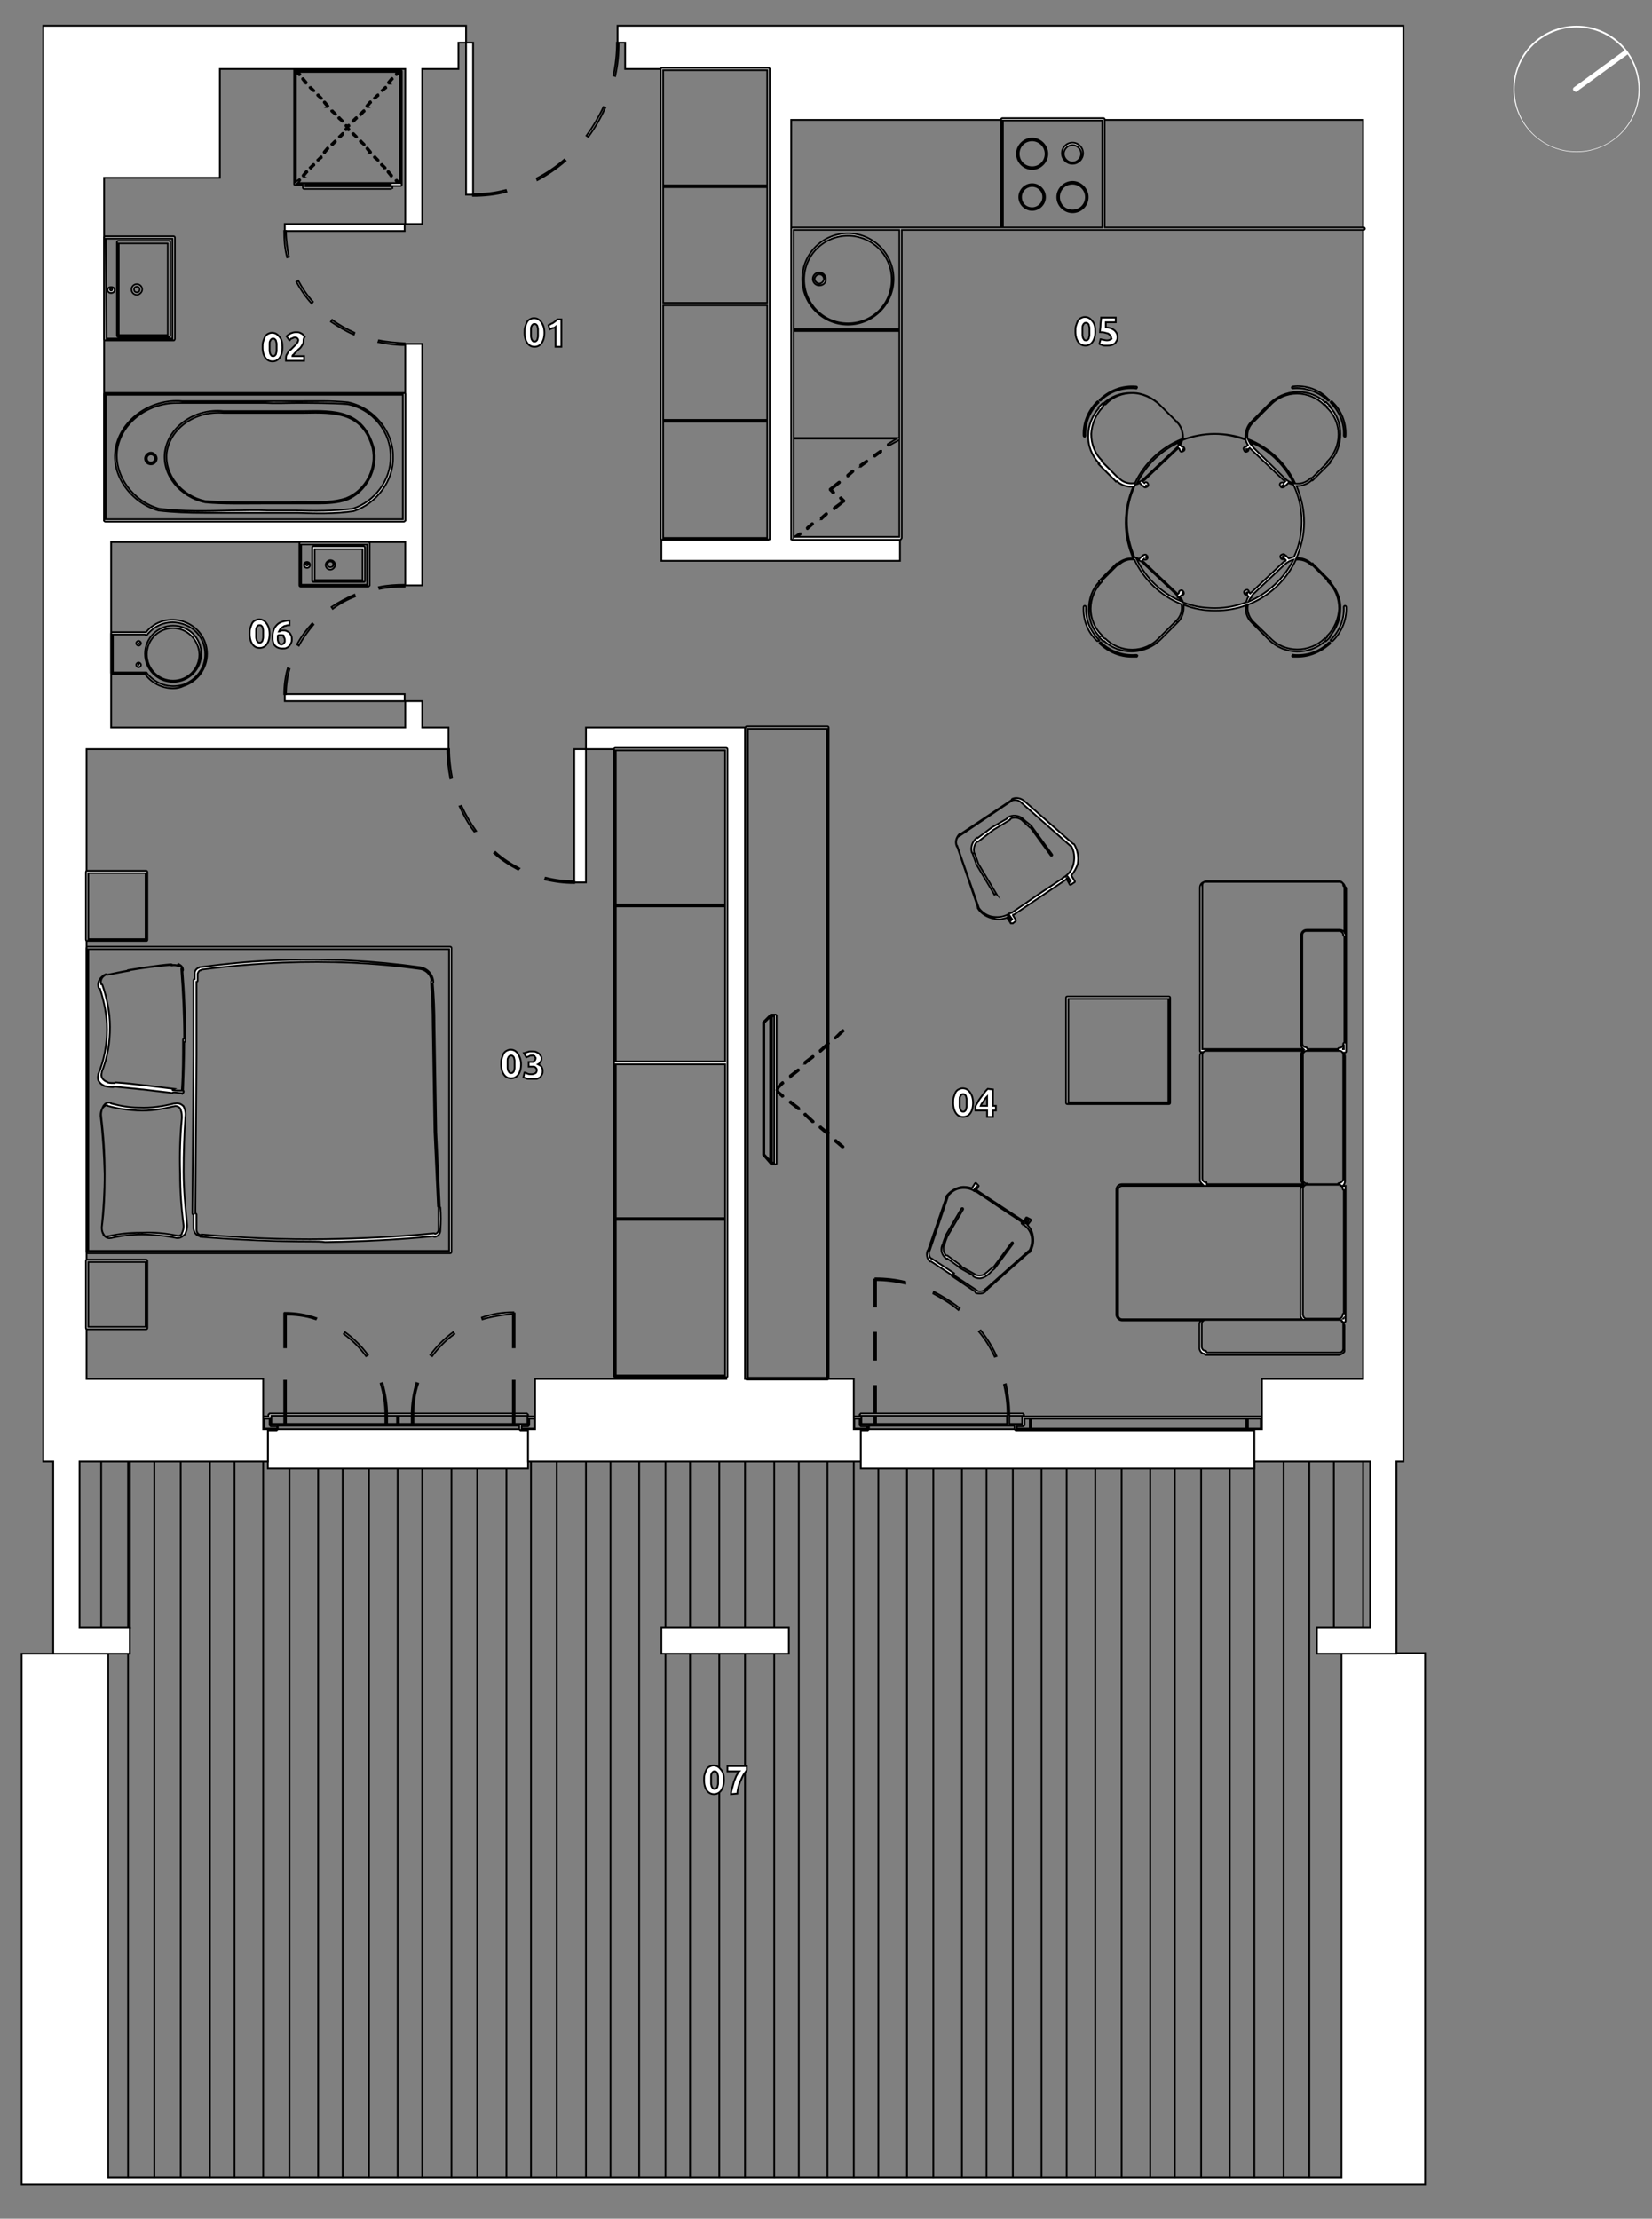 <?xml version="1.0" encoding="utf-8"?>
<!-- Generator: Adobe Illustrator 25.2.1, SVG Export Plug-In . SVG Version: 6.00 Build 0)  -->
<svg version="1.1" id="Layer_1" xmlns="http://www.w3.org/2000/svg" xmlns:xlink="http://www.w3.org/1999/xlink" x="0px" y="0px"
	 viewBox="0 0 282.5 379.4" style="enable-background:new 0 0 282.5 379.4;" xml:space="preserve">
<rect x="0" y="0" width="282.5" height="379.4" fill="#808080" stroke="none"/>
<style type="text/css">
	.st0{fill:#FFFFFF;stroke:#000000;stroke-width:0.3;stroke-miterlimit:10;}
	.st1{fill:#FFFFFF;}
</style>
<g>
	<g>
		<g>
			<g>
				<polygon class="st0" points="18.5,282.8 18.5,372.4 229.4,372.4 229.4,282.7 243.7,282.7 243.7,372.4 243.7,373.1 243.7,373.6 
					3.7,373.6 3.7,373.1 3.7,372.4 3.7,282.8 				"/>
			</g>
		</g>
	</g>
	<g>
		<g>
			<g>
				<path class="st0" d="M22.2,278.4C22.2,278.4,22.2,278.3,22.2,278.4v-28.5l0,0l0,0V278.4C22.3,278.3,22.3,278.4,22.2,278.4z
					 M17.3,278.4C17.3,278.4,17.3,278.3,17.3,278.4v-28.5l0,0l0,0V278.4C17.3,278.3,17.3,278.4,17.3,278.4z"/>
			</g>
		</g>
	</g>
	<g>
		<g>
			<g>
				<path class="st0" d="M109.3,372.4L109.3,372.4V249.9l0,0l0,0V372.4C109.4,372.4,109.4,372.4,109.3,372.4z M104.4,372.4
					L104.4,372.4V249.9l0,0l0,0V372.4L104.4,372.4z M100.2,372.4L100.2,372.4V249.9l0,0l0,0V372.4L100.2,372.4z M95.2,372.4
					L95.2,372.4V249.9l0,0l0,0V372.4C95.3,372.4,95.3,372.4,95.2,372.4z M90.8,372.4L90.8,372.4V249.9l0,0l0,0V372.4L90.8,372.4z
					 M86.6,372.4C86.6,372.4,86.5,372.4,86.6,372.4V249.9l0,0l0,0V372.4L86.6,372.4z M81.6,372.4L81.6,372.4V249.9l0,0l0,0V372.4
					C81.7,372.4,81.7,372.4,81.6,372.4z M77.2,372.4C77.2,372.4,77.1,372.4,77.2,372.4V249.9l0,0l0,0V372.4L77.2,372.4z M72.2,372.4
					L72.2,372.4V249.9l0,0l0,0V372.4C72.3,372.4,72.3,372.4,72.2,372.4z M68,372.4L68,372.4V249.9l0,0l0,0V372.4
					C68.1,372.4,68,372.4,68,372.4z M63.1,372.4C63.1,372.4,63,372.4,63.1,372.4V249.9l0,0l0,0V372.4L63.1,372.4z M58.6,372.4
					L58.6,372.4V249.9l0,0l0,0V372.4C58.7,372.4,58.6,372.4,58.6,372.4z M54.4,372.4L54.4,372.4V249.9l0,0l0,0V372.4
					C54.5,372.4,54.4,372.4,54.4,372.4z M49.5,372.4C49.4,372.4,49.4,372.4,49.5,372.4V249.9l0,0l0,0V372.4L49.5,372.4z M45,372.4
					L45,372.4V249.9l0,0l0,0V372.4L45,372.4z M40.1,372.4C40,372.4,40,372.4,40.1,372.4V249.9l0,0l0,0V372.4L40.1,372.4z
					 M35.9,372.4C35.8,372.4,35.8,372.4,35.9,372.4V249.9l0,0l0,0V372.4L35.9,372.4z M30.9,372.4L30.9,372.4V249.9l0,0l0,0V372.4
					L30.9,372.4z M26.4,372.4L26.4,372.4V249.9l0,0l0,0V372.4C26.5,372.4,26.5,372.4,26.4,372.4z M21.9,372.4
					C21.8,372.4,21.8,372.4,21.9,372.4V249.9l0,0l0,0V372.4L21.9,372.4z"/>
			</g>
		</g>
	</g>
	<g>
		<g>
			<g>
				<path class="st0" d="M132.4,278.4C132.3,278.4,132.3,278.3,132.4,278.4v-28.5l0,0l0,0V278.4
					C132.4,278.3,132.4,278.4,132.4,278.4z M127.4,278.4C127.4,278.4,127.4,278.3,127.4,278.4v-28.5l0,0l0,0V278.4
					C127.5,278.3,127.4,278.4,127.4,278.4z M123,278.4C122.9,278.4,122.9,278.3,123,278.4v-28.5l0,0l0,0V278.4
					C123,278.3,123,278.4,123,278.4z M118,278.4C118,278.4,118,278.3,118,278.4v-28.5l0,0l0,0V278.4
					C118.1,278.3,118,278.4,118,278.4z M113.8,278.4C113.8,278.4,113.8,278.3,113.8,278.4v-28.5l0,0l0,0V278.4
					C113.8,278.3,113.8,278.4,113.8,278.4z"/>
			</g>
		</g>
	</g>
	<g>
		<g>
			<g>
				<path class="st0" d="M223.9,372.4L223.9,372.4V249.9l0,0l0,0V372.4C224,372.4,223.9,372.4,223.9,372.4z M219.5,372.4
					C219.4,372.4,219.4,372.4,219.5,372.4V249.9l0,0l0,0V372.4L219.5,372.4z M214.5,372.4L214.5,372.4V249.9l0,0l0,0V372.4
					C214.6,372.4,214.5,372.4,214.5,372.4z M210.3,372.4L210.3,372.4V249.9l0,0l0,0V372.4C210.4,372.4,210.3,372.4,210.3,372.4z
					 M205.4,372.4C205.3,372.4,205.3,372.4,205.4,372.4V249.9l0,0l0,0V372.4L205.4,372.4z M200.9,372.4L200.9,372.4V249.9l0,0l0,0
					V372.4C201,372.4,200.9,372.4,200.9,372.4z M196.7,372.4L196.7,372.4V249.9l0,0l0,0V372.4L196.7,372.4z M191.8,372.4
					C191.7,372.4,191.7,372.4,191.8,372.4V249.9l0,0l0,0V372.4L191.8,372.4z M187.3,372.4L187.3,372.4V249.9l0,0l0,0V372.4
					L187.3,372.4z M182.4,372.4C182.3,372.4,182.3,372.4,182.4,372.4V249.9l0,0l0,0V372.4L182.4,372.4z M178.1,372.4L178.1,372.4
					V249.9l0,0l0,0V372.4C178.2,372.4,178.2,372.4,178.1,372.4z M173.2,372.4L173.2,372.4V249.9l0,0l0,0V372.4L173.2,372.4z
					 M168.7,372.4L168.7,372.4V249.9l0,0l0,0V372.4C168.8,372.4,168.8,372.4,168.7,372.4z M164.5,372.4L164.5,372.4V249.9l0,0l0,0
					V372.4C164.6,372.4,164.6,372.4,164.5,372.4z M159.6,372.4C159.6,372.4,159.5,372.4,159.6,372.4V249.9l0,0l0,0V372.4
					L159.6,372.4z M155.1,372.4L155.1,372.4V249.9l0,0l0,0V372.4C155.2,372.4,155.2,372.4,155.1,372.4z M150.2,372.4
					C150.2,372.4,150.1,372.4,150.2,372.4V249.9l0,0l0,0V372.4L150.2,372.4z M146,372.4C146,372.4,145.9,372.4,146,372.4V249.9l0,0
					l0,0V372.4L146,372.4z M141.5,372.4L141.5,372.4V249.9l0,0l0,0V372.4C141.6,372.4,141.5,372.4,141.5,372.4z M136.6,372.4
					C136.5,372.4,136.5,372.4,136.6,372.4V249.9l0,0l0,0V372.4L136.6,372.4z"/>
			</g>
		</g>
	</g>
	<g>
		<g>
			<g>
				<path class="st0" d="M233.1,278.4C233.1,278.4,233,278.3,233.1,278.4v-28.5l0,0l0,0V278.4C233.1,278.3,233.1,278.4,233.1,278.4z
					 M228.1,278.4C228.1,278.4,228.1,278.3,228.1,278.4v-28.5l0,0l0,0V278.4C228.2,278.3,228.2,278.4,228.1,278.4z"/>
			</g>
		</g>
	</g>
	<g>
		<g>
			<g>
				<path class="st0" d="M132.4,372.4C132.3,372.4,132.3,372.4,132.4,372.4v-90.1l0,0l0,0V372.4L132.4,372.4z M127.4,372.4
					L127.4,372.4v-90.1l0,0l0,0V372.4C127.5,372.4,127.4,372.4,127.4,372.4z M123,372.4C122.9,372.4,122.9,372.4,123,372.4v-90.1
					l0,0l0,0V372.4L123,372.4z M118,372.4L118,372.4v-90.1l0,0l0,0V372.4C118.1,372.4,118,372.4,118,372.4z M113.8,372.4
					L113.8,372.4v-90.1l0,0l0,0V372.4L113.8,372.4z"/>
			</g>
		</g>
	</g>
	<g>
		<g>
			<g>
				<rect x="147.2" y="244.4" class="st0" width="67.3" height="6.7"/>
			</g>
		</g>
	</g>
	<g>
		<g>
			<g>
				<polygon class="st0" points="45.8,244.4 45.8,251.1 90.3,251.1 90.3,244.4 89.1,244.4 47.5,244.4 				"/>
			</g>
		</g>
	</g>
	<g>
		<g>
			<g>
				<path class="st0" d="M215.8,244.6h-42.1l-0.2-0.2v-0.6h-24.9v0.6l-0.2,0.2h-2.5l-0.2-0.2v-2l0.2-0.2h1.1v-0.3l0.2-0.2h27.7
					l0.2,0.2v0.3h38.2l0,0h2.5l0.2,0.2v2L215.8,244.6z M213.4,244.3h2.2v-1.7h-2.2V244.3z M176.3,244.3h36.8v-1.7h-36.8V244.3z
					 M173.9,244.3h2.2v-1.7h-0.9v1.1l-0.2,0.2h-1.1V244.3z M146.1,244.3h2.2v-0.4h-1.1l-0.2-0.2v-1.1h-0.9V244.3z M173.7,243.5h1.1
					v-1.4h-2.2v1.4H173.7z M149.8,243.5h22.4v-1.4h-22.4V243.5z M148.4,243.5h1.1v-1.4h-2.2v1.4H148.4z M91.5,244.6H89l-0.2-0.2
					v-0.6H47.5v0.6l-0.2,0.2h-2.5l-0.2-0.2v-2l0.2-0.2h1.1v-0.3l0.2-0.2h44l0.2,0.2v0.3h1.1l0.2,0.2v2L91.5,244.6z M89.2,244.3h2.2
					v-1.7h-0.9v1.1l-0.2,0.2h-1.1V244.3L89.2,244.3z M45.2,244.3h2.2v-0.4h-1.1l-0.2-0.2v-1.1h-0.9V244.3z M89.1,243.5h1.1v-1.4H88
					v1.4H89.1z M70.7,243.5h17v-1.4h-17V243.5z M68.2,243.5h2.2v-1.4h-2.2V243.5z M66.2,243.5h1.7v-1.4h-1.7V243.5z M48.9,243.5h17
					v-1.4h-17V243.5z M47.5,243.5h1.1v-1.4h-2.2v1.4H47.5z"/>
			</g>
		</g>
	</g>
	<g>
		<g>
			<g>
				<rect x="98.2" y="128.1" class="st0" width="2" height="22.8"/>
			</g>
		</g>
	</g>
	<g>
		<g>
			<g>
				<rect x="48.7" y="38.3" class="st0" width="20.5" height="1.2"/>
			</g>
		</g>
	</g>
	<g>
		<g>
			<g>
				<rect x="48.7" y="118.7" class="st0" width="20.5" height="1.2"/>
			</g>
		</g>
	</g>
	<g>
		<g>
			<g>
				<rect x="79.7" y="7.3" class="st0" width="1.2" height="26"/>
			</g>
		</g>
	</g>
	<g>
		<g>
			<g>
				<g>
					<path class="st0" d="M80.9,33.5v-0.3c1.9,0,3.8-0.2,5.6-0.7l0.1,0.3C84.7,33.3,82.8,33.5,80.9,33.5z M91.9,30.8l-0.1-0.3
						c1.7-0.9,3.2-1.9,4.7-3.2l0.2,0.2C95.2,28.8,93.6,29.9,91.9,30.8z M100.6,23.4l-0.3-0.2c1.1-1.5,2.1-3.2,2.9-4.9l0.3,0.1
						C102.7,20.2,101.7,21.9,100.6,23.4z M105.2,13l-0.3-0.1c0.4-1.8,0.6-3.7,0.6-5.6h0.3C105.8,9.3,105.6,11.2,105.2,13z"/>
				</g>
			</g>
		</g>
		<g>
			<g>
				<g>
					<path class="st0" d="M69.2,59c-1.5,0-3-0.2-4.5-0.5l0.1-0.3c1.4,0.3,2.9,0.4,4.4,0.5V59z M60.5,57.2c-1.4-0.6-2.7-1.4-3.9-2.2
						l0.2-0.3c1.2,0.9,2.5,1.6,3.8,2.2L60.5,57.2z M53.3,51.9c-1-1.1-1.9-2.4-2.6-3.7L51,48c0.7,1.3,1.5,2.5,2.5,3.6L53.3,51.9z
						 M49.1,44c-0.4-1.5-0.5-3-0.5-4.5h0.3c0,1.5,0.2,3,0.5,4.4L49.1,44z"/>
				</g>
			</g>
		</g>
		<g>
			<g>
				<g>
					<path class="st0" d="M48.9,118.7h-0.3c0-1.5,0.2-3,0.6-4.4l0.3,0.1C49.1,115.8,48.9,117.3,48.9,118.7z M51.1,110.4l-0.3-0.2
						c0.7-1.3,1.6-2.5,2.6-3.6l0.2,0.2C52.6,108,51.8,109.1,51.1,110.4z M56.9,104.1l-0.2-0.3c1.2-0.8,2.5-1.5,3.9-2.1l0.1,0.3
						C59.4,102.5,58.1,103.2,56.9,104.1z M64.9,100.7l-0.1-0.3c1.4-0.3,2.9-0.4,4.4-0.4v0.3C67.8,100.3,66.3,100.4,64.9,100.7z"/>
				</g>
			</g>
		</g>
		<g>
			<g>
				<g>
					<path class="st0" d="M98.2,151c-1.7,0-3.3-0.2-5-0.6l0.1-0.3c1.6,0.4,3.2,0.6,4.9,0.6V151z M88.6,148.7
						c-1.5-0.8-2.9-1.7-4.1-2.8l0.2-0.2c1.2,1.1,2.6,2,4.1,2.8L88.6,148.7z M81.1,142.2c-1-1.3-1.8-2.8-2.5-4.3l0.3-0.1
						c0.7,1.5,1.5,2.9,2.5,4.3L81.1,142.2z M77,133.1c-0.3-1.6-0.5-3.3-0.5-5h0.3c0,1.7,0.2,3.3,0.5,4.9L77,133.1z"/>
				</g>
			</g>
		</g>
		<g>
			<g>
				<g>
					<path class="st0" d="M88,241.9h-0.3v-5.8H88V241.9z M88,230.4h-0.3v-5.8H88V230.4z"/>
				</g>
			</g>
		</g>
		<g>
			<g>
				<g>
					<path class="st0" d="M48.9,241.9h-0.3v-5.8h0.3V241.9z M48.9,230.4h-0.3v-5.8h0.3V230.4z"/>
				</g>
			</g>
		</g>
		<g>
			<g>
				<g>
					<path class="st0" d="M70.7,241.9h-0.3c0-1.8,0.3-3.7,0.8-5.4l0.3,0.1C70.9,238.3,70.7,240.1,70.7,241.9z M73.9,231.9l-0.3-0.2
						c1.1-1.5,2.4-2.8,3.9-3.9l0.2,0.3C76.3,229.1,75,230.4,73.9,231.9z M82.5,225.6l-0.1-0.3c1.7-0.6,3.6-0.9,5.4-0.9v0.3
						C86,224.8,84.2,225.1,82.5,225.6z"/>
				</g>
			</g>
		</g>
		<g>
			<g>
				<g>
					<path class="st0" d="M66.2,241.9h-0.3c0-1.8-0.3-3.6-0.8-5.3l0.3-0.1C65.9,238.3,66.2,240.1,66.2,241.9z M62.6,231.9
						c-1.1-1.5-2.3-2.7-3.8-3.8l0.2-0.3c1.5,1.1,2.8,2.4,3.9,3.9L62.6,231.9z M54,225.6c-1.7-0.6-3.5-0.8-5.3-0.8v-0.3
						c1.8,0,3.7,0.3,5.4,0.9L54,225.6z"/>
				</g>
			</g>
		</g>
		<g>
			<g>
				<g>
					<path class="st0" d="M149.8,241.6h-0.3V237h0.3V241.6z M149.8,232.5h-0.3v-4.6h0.3V232.5z M149.8,223.4h-0.3v-4.6h0.3V223.4z"
						/>
				</g>
			</g>
		</g>
		<g>
			<g>
				<g>
					<path class="st0" d="M172.6,241.9h-0.3c0-1.7-0.2-3.4-0.6-5.1l0.3-0.1C172.4,238.5,172.6,240.2,172.6,241.9z M170.1,232
						c-0.7-1.5-1.6-3-2.7-4.3l0.3-0.2c1.1,1.4,2,2.8,2.7,4.4L170.1,232z M163.9,224c-1.3-1.1-2.8-2-4.3-2.8l0.1-0.3
						c1.5,0.8,3,1.7,4.4,2.8L163.9,224z M154.8,219.5c-1.7-0.4-3.4-0.6-5.1-0.6v-0.3c1.7,0,3.5,0.2,5.1,0.6V219.5z"/>
				</g>
			</g>
		</g>
	</g>
	<g>
		<g>
			<g>
				<polygon class="st0" points="153.9,92.2 153.9,95.9 113.1,95.9 113.1,92.2 131.6,92.2 131.6,20.5 131.6,18.9 131.6,11.8 
					106.9,11.8 106.9,7.3 105.6,7.3 105.6,4.4 106.9,4.4 108.1,4.4 131.6,4.4 135.1,4.4 240,4.4 240,17.9 240,20.5 240,235.8 
					240,249.9 238.8,249.9 238.8,282.8 236.9,282.8 234.3,282.8 225.2,282.8 225.2,278.3 234.3,278.3 234.3,249.9 233.1,249.9 
					215.8,249.9 215.8,249.9 214.5,249.9 214.5,244.4 215.8,244.4 215.8,235.8 233.1,235.8 233.1,20.5 135.3,20.5 135.3,92.2 				
					"/>
			</g>
		</g>
	</g>
	<g>
		<g>
			<g>
				<polygon class="st0" points="77.2,4.4 78.4,4.4 79.7,4.4 79.7,7.3 78.4,7.3 78.4,11.8 72.2,11.8 72.2,38.3 69.3,38.3 69.3,11.8 
					37.6,11.8 37.6,30.4 17.8,30.4 17.8,89 69.3,89 69.3,58.8 72.2,58.8 72.2,100.1 69.3,100.1 69.3,92.7 19,92.7 19,124.4 
					69.3,124.4 69.3,119.9 72.2,119.9 72.2,124.4 76.7,124.4 76.7,128.1 14.8,128.1 14.8,235.8 45,235.8 45,244.4 45.8,244.4 
					45.8,249.9 40.8,249.9 40.8,249.9 14.8,249.9 13.6,249.9 13.6,278.3 22.2,278.3 22.2,282.8 13.6,282.8 12.8,282.8 9.1,282.8 
					9.1,249.9 7.4,249.9 7.4,126.3 7.4,123.9 7.4,92.7 7.4,91.9 7.4,30.4 7.4,26.6 7.4,11.8 7.4,9.9 7.4,4.4 				"/>
			</g>
		</g>
	</g>
	<g>
		<g>
			<g>
				<polygon class="st0" points="91.5,235.8 124.2,235.8 124.2,128.1 100.2,128.1 100.2,124.4 127.4,124.4 127.4,126.3 127.4,128.1 
					127.4,235.8 146,235.8 146,244.4 147.2,244.4 147.2,249.9 146,249.9 146,249.9 94.5,249.9 91.5,249.9 90.3,249.9 90.3,244.4 
					91.5,244.4 				"/>
			</g>
		</g>
	</g>
	<g>
		<g>
			<g>
				<rect x="113.1" y="278.3" class="st0" width="21.8" height="4.5"/>
			</g>
		</g>
	</g>
	<g>
		<g>
			<g>
				<path class="st0" d="M93.1,56.9c0,0.8-0.2,1.4-0.5,1.8c-0.3,0.4-0.7,0.6-1.2,0.6s-0.9-0.2-1.2-0.6c-0.3-0.4-0.5-1-0.5-1.8
					c0-0.4,0-0.7,0.1-1s0.2-0.6,0.3-0.8c0.1-0.2,0.3-0.4,0.5-0.5s0.4-0.2,0.7-0.2c0.5,0,0.9,0.2,1.2,0.6
					C92.9,55.5,93.1,56.1,93.1,56.9z M92,56.9c0-0.2,0-0.4,0-0.6s-0.1-0.4-0.1-0.5s-0.1-0.2-0.2-0.3s-0.2-0.1-0.3-0.1
					c-0.1,0-0.2,0-0.3,0.1c-0.1,0.1-0.2,0.2-0.2,0.3c-0.1,0.1-0.1,0.3-0.1,0.5s0,0.4,0,0.6c0,0.2,0,0.4,0,0.6s0.1,0.4,0.1,0.5
					c0.1,0.1,0.1,0.2,0.2,0.3s0.2,0.1,0.3,0.1c0.1,0,0.2,0,0.3-0.1s0.2-0.2,0.2-0.3s0.1-0.3,0.1-0.5S92,57.2,92,56.9z"/>
			</g>
		</g>
		<g>
			<g>
				<path class="st0" d="M93.8,55.6c0.1-0.1,0.3-0.1,0.4-0.2c0.1-0.1,0.3-0.1,0.4-0.2s0.3-0.2,0.4-0.3s0.2-0.2,0.3-0.3H96v4.7h-1
					v-3.4c-0.1,0.1-0.3,0.2-0.5,0.2c-0.2,0.1-0.3,0.1-0.5,0.2L93.8,55.6z"/>
			</g>
		</g>
	</g>
	<g>
		<g>
			<g>
				<path class="st0" d="M48.3,59.4c0,0.8-0.2,1.4-0.5,1.8c-0.3,0.4-0.7,0.6-1.2,0.6s-0.9-0.2-1.2-0.6c-0.3-0.4-0.5-1-0.5-1.8
					c0-0.4,0-0.7,0.1-1s0.2-0.6,0.3-0.8s0.3-0.4,0.5-0.5s0.4-0.2,0.7-0.2c0.5,0,0.9,0.2,1.2,0.6C48.2,58,48.3,58.6,48.3,59.4z
					 M47.3,59.4c0-0.2,0-0.4,0-0.6s-0.1-0.4-0.1-0.5S47.1,58.1,47,58s-0.2-0.1-0.3-0.1s-0.2,0-0.3,0.1s-0.2,0.2-0.2,0.3
					c-0.1,0.1-0.1,0.3-0.1,0.5s0,0.4,0,0.6c0,0.2,0,0.4,0,0.6s0.1,0.4,0.1,0.5c0.1,0.1,0.1,0.2,0.2,0.3s0.2,0.1,0.3,0.1
					s0.2,0,0.3-0.1s0.2-0.2,0.2-0.3s0.1-0.3,0.1-0.5S47.3,59.6,47.3,59.4z"/>
			</g>
		</g>
		<g>
			<g>
				<path class="st0" d="M51.9,58.3c0,0.2,0,0.3-0.1,0.5s-0.2,0.3-0.3,0.5c-0.1,0.1-0.2,0.3-0.4,0.4c-0.1,0.1-0.3,0.3-0.4,0.4
					c-0.1,0.1-0.1,0.1-0.2,0.2c-0.1,0.1-0.2,0.2-0.2,0.2s-0.1,0.2-0.2,0.2C50,60.8,50,60.8,50,60.9h2v0.8h-3.1c0,0,0-0.1,0-0.2
					c0-0.1,0-0.1,0-0.2c0-0.2,0-0.4,0.1-0.6s0.2-0.3,0.3-0.5s0.2-0.3,0.4-0.4c0.1-0.1,0.3-0.3,0.4-0.4c0.1-0.1,0.2-0.2,0.3-0.3
					s0.2-0.2,0.3-0.3s0.1-0.2,0.2-0.3c0-0.1,0.1-0.2,0.1-0.3c0-0.2-0.1-0.3-0.2-0.4c-0.1-0.1-0.3-0.1-0.4-0.1s-0.2,0-0.3,0.1
					c-0.1,0-0.2,0.1-0.3,0.1c-0.1,0.1-0.2,0.1-0.2,0.2s-0.1,0.1-0.1,0.1L49,57.5c0.2-0.2,0.4-0.3,0.7-0.5c0.3-0.1,0.5-0.2,0.9-0.2
					c0.3,0,0.5,0,0.7,0.1s0.4,0.2,0.5,0.3s0.2,0.3,0.3,0.4C51.9,57.9,51.9,58.1,51.9,58.3z"/>
			</g>
		</g>
	</g>
	<g>
		<g>
			<g>
				<path class="st0" d="M89.1,182c0,0.8-0.2,1.4-0.5,1.8s-0.7,0.6-1.2,0.6s-0.9-0.2-1.2-0.6c-0.3-0.4-0.5-1-0.5-1.8
					c0-0.4,0-0.7,0.1-1s0.2-0.6,0.3-0.8c0.1-0.2,0.3-0.4,0.5-0.5s0.4-0.2,0.7-0.2c0.5,0,0.9,0.2,1.2,0.6
					C88.9,180.7,89.1,181.3,89.1,182z M88,182c0-0.2,0-0.4,0-0.6s-0.1-0.4-0.1-0.5s-0.1-0.2-0.2-0.3s-0.2-0.1-0.3-0.1
					c-0.1,0-0.2,0-0.3,0.1c-0.1,0.1-0.2,0.2-0.2,0.3c-0.1,0.1-0.1,0.3-0.1,0.5s0,0.4,0,0.6s0,0.4,0,0.6s0.1,0.4,0.1,0.5
					c0.1,0.1,0.1,0.2,0.2,0.3s0.2,0.1,0.3,0.1c0.1,0,0.2,0,0.3-0.1s0.2-0.2,0.2-0.3s0.1-0.3,0.1-0.5S88,182.3,88,182z"/>
			</g>
		</g>
		<g>
			<g>
				<path class="st0" d="M90.8,184.5c-0.1,0-0.3,0-0.4,0s-0.3,0-0.4-0.1c-0.1,0-0.2-0.1-0.3-0.1c-0.1,0-0.2-0.1-0.2-0.1l0.2-0.8
					c0.1,0,0.3,0.1,0.5,0.2s0.4,0.1,0.7,0.1c0.3,0,0.5-0.1,0.7-0.2c0.1-0.1,0.2-0.3,0.2-0.5c0-0.1,0-0.2-0.1-0.3s-0.1-0.2-0.2-0.2
					c-0.1-0.1-0.2-0.1-0.3-0.1c-0.1,0-0.3,0-0.4,0h-0.4v-0.8h0.4c0.1,0,0.2,0,0.3,0c0.1,0,0.2,0,0.2-0.1s0.1-0.1,0.2-0.2
					c0-0.1,0.1-0.2,0.1-0.3s0-0.2-0.1-0.2c0-0.1-0.1-0.1-0.1-0.2c-0.1,0-0.1-0.1-0.2-0.1s-0.2,0-0.2,0c-0.2,0-0.4,0-0.5,0.1
					s-0.3,0.1-0.5,0.2l-0.4-0.7c0.1,0,0.2-0.1,0.3-0.1c0.1,0,0.2-0.1,0.3-0.1c0.1,0,0.2-0.1,0.4-0.1c0.1,0,0.3,0,0.4,0
					c0.3,0,0.5,0,0.7,0.1s0.4,0.2,0.5,0.3s0.2,0.3,0.3,0.4s0.1,0.3,0.1,0.5s-0.1,0.4-0.2,0.5c-0.1,0.2-0.2,0.3-0.4,0.4
					c0.2,0.1,0.4,0.2,0.6,0.4c0.1,0.2,0.2,0.4,0.2,0.7c0,0.2,0,0.4-0.1,0.6s-0.2,0.3-0.3,0.5c-0.2,0.1-0.3,0.2-0.6,0.3
					C91.5,184.5,91.2,184.5,90.8,184.5z"/>
			</g>
		</g>
	</g>
	<g>
		<g>
			<g>
				<path class="st0" d="M166.4,188.6c0,0.8-0.2,1.4-0.5,1.8s-0.7,0.6-1.2,0.6s-0.9-0.2-1.2-0.6c-0.3-0.4-0.5-1-0.5-1.8
					c0-0.4,0-0.7,0.1-1s0.2-0.6,0.3-0.8s0.3-0.4,0.5-0.5s0.4-0.2,0.7-0.2c0.5,0,0.9,0.2,1.2,0.6
					C166.2,187.2,166.4,187.8,166.4,188.6z M165.3,188.6c0-0.2,0-0.4,0-0.6s-0.1-0.4-0.1-0.5s-0.1-0.2-0.2-0.3
					c-0.1-0.1-0.2-0.1-0.3-0.1s-0.2,0-0.3,0.1s-0.2,0.2-0.2,0.3c-0.1,0.1-0.1,0.3-0.1,0.5s0,0.4,0,0.6s0,0.4,0,0.6s0.1,0.4,0.1,0.5
					c0.1,0.1,0.1,0.2,0.2,0.3c0.1,0.1,0.2,0.1,0.3,0.1s0.2,0,0.3-0.1s0.2-0.2,0.2-0.3s0.1-0.3,0.1-0.5S165.3,188.9,165.3,188.6z"/>
			</g>
		</g>
		<g>
			<g>
				<path class="st0" d="M169.8,186.3v2.8h0.5v0.8h-0.5v1.1h-1v-1.1h-2v-0.7c0.1-0.2,0.2-0.4,0.4-0.7c0.1-0.3,0.3-0.5,0.5-0.8
					s0.4-0.5,0.6-0.8s0.4-0.5,0.6-0.7L169.8,186.3L169.8,186.3z M168.8,187.5c-0.2,0.2-0.4,0.5-0.6,0.8s-0.4,0.5-0.5,0.8h1.1V187.5z
					"/>
			</g>
		</g>
	</g>
	<g>
		<g>
			<g>
				<path class="st0" d="M187.3,56.7c0,0.8-0.2,1.4-0.5,1.8c-0.3,0.4-0.7,0.6-1.2,0.6s-0.9-0.2-1.2-0.6c-0.3-0.4-0.5-1-0.5-1.8
					c0-0.4,0-0.7,0.1-1s0.2-0.6,0.3-0.8s0.3-0.4,0.5-0.5s0.4-0.2,0.7-0.2c0.5,0,0.9,0.2,1.2,0.6C187.2,55.3,187.3,55.9,187.3,56.7z
					 M186.3,56.7c0-0.2,0-0.4,0-0.6s-0.1-0.4-0.1-0.5s-0.1-0.2-0.2-0.3s-0.2-0.1-0.3-0.1s-0.2,0-0.3,0.1s-0.2,0.2-0.2,0.3
					c-0.1,0.1-0.1,0.3-0.1,0.5s0,0.4,0,0.6c0,0.2,0,0.4,0,0.6s0.1,0.4,0.1,0.5c0.1,0.1,0.1,0.2,0.2,0.3s0.2,0.1,0.3,0.1
					s0.2,0,0.3-0.1s0.2-0.2,0.2-0.3s0.1-0.3,0.1-0.5S186.3,57,186.3,56.7z"/>
			</g>
		</g>
		<g>
			<g>
				<path class="st0" d="M190,57.7c0-0.1,0-0.2-0.1-0.3s-0.2-0.2-0.3-0.3s-0.3-0.1-0.6-0.2s-0.6-0.1-0.9-0.1c0-0.4,0.1-0.8,0.1-1.3
					c0-0.4,0.1-0.8,0.1-1.2h2.5v0.8h-1.7c0,0.2,0,0.3,0,0.5s0,0.3,0,0.4c0.7,0,1.1,0.2,1.5,0.5c0.3,0.3,0.5,0.6,0.5,1.1
					c0,0.2,0,0.4-0.1,0.6c-0.1,0.2-0.2,0.3-0.3,0.5c-0.2,0.1-0.3,0.2-0.6,0.3s-0.5,0.1-0.8,0.1c-0.1,0-0.2,0-0.4,0
					c-0.1,0-0.3,0-0.4-0.1c-0.1,0-0.2-0.1-0.3-0.1s-0.2-0.1-0.2-0.1l0.2-0.8c0.1,0,0.3,0.1,0.4,0.1c0.2,0,0.4,0.1,0.7,0.1
					s0.5-0.1,0.7-0.2S190,57.9,190,57.7z"/>
			</g>
		</g>
	</g>
	<g>
		<g>
			<g>
				<path class="st0" d="M46.1,108.4c0,0.8-0.2,1.4-0.5,1.8s-0.7,0.6-1.2,0.6s-0.9-0.2-1.2-0.6s-0.5-1-0.5-1.8c0-0.4,0-0.7,0.1-1
					s0.2-0.6,0.3-0.8c0.1-0.2,0.3-0.4,0.5-0.5s0.4-0.2,0.7-0.2c0.5,0,0.9,0.2,1.2,0.6C45.9,107,46.1,107.6,46.1,108.4z M45,108.4
					c0-0.2,0-0.4,0-0.6s-0.1-0.4-0.1-0.5s-0.1-0.2-0.2-0.3s-0.2-0.1-0.3-0.1s-0.2,0-0.3,0.1s-0.2,0.2-0.2,0.3
					c-0.1,0.1-0.1,0.3-0.1,0.5s0,0.4,0,0.6s0,0.4,0,0.6s0.1,0.4,0.1,0.5c0.1,0.1,0.1,0.2,0.2,0.3s0.2,0.1,0.3,0.1s0.2,0,0.3-0.1
					s0.2-0.2,0.2-0.3s0.1-0.3,0.1-0.5S45,108.6,45,108.4z"/>
			</g>
		</g>
		<g>
			<g>
				<path class="st0" d="M48.3,107.8c0.3,0,0.5,0,0.7,0.1s0.4,0.2,0.5,0.3s0.2,0.3,0.3,0.5s0.1,0.4,0.1,0.6s0,0.4-0.1,0.6
					s-0.2,0.4-0.3,0.5c-0.1,0.2-0.3,0.3-0.5,0.4s-0.4,0.1-0.7,0.1c-0.6,0-1-0.2-1.3-0.5c-0.3-0.4-0.4-0.8-0.4-1.5
					c0-0.5,0.1-0.9,0.2-1.2s0.3-0.6,0.6-0.9s0.6-0.4,0.9-0.5c0.4-0.1,0.8-0.2,1.2-0.2c0,0.1,0,0.3,0,0.4s0,0.3,0,0.4
					c-0.2,0-0.4,0-0.6,0.1c-0.2,0-0.4,0.1-0.5,0.2c-0.2,0.1-0.3,0.2-0.4,0.3s-0.2,0.3-0.3,0.5c0.1,0,0.2-0.1,0.3-0.1
					C48.1,107.8,48.2,107.8,48.3,107.8z M48.1,108.6c-0.1,0-0.2,0-0.3,0s-0.2,0-0.3,0.1c0,0,0,0,0,0.1s0,0.1,0,0.1
					c0,0.2,0,0.3,0,0.5s0.1,0.3,0.1,0.4c0.1,0.1,0.1,0.2,0.2,0.3s0.2,0.1,0.3,0.1s0.2,0,0.3-0.1c0.1,0,0.1-0.1,0.2-0.2
					c0.1-0.1,0.1-0.2,0.1-0.2c0-0.1,0-0.2,0-0.3c0-0.2-0.1-0.4-0.2-0.5C48.6,108.6,48.4,108.6,48.1,108.6z"/>
			</g>
		</g>
	</g>
	<g>
		<g>
			<g>
				<path class="st0" d="M123.8,304.4c0,0.8-0.2,1.4-0.5,1.8s-0.7,0.6-1.2,0.6s-0.9-0.2-1.2-0.6c-0.3-0.4-0.5-1-0.5-1.8
					c0-0.4,0-0.7,0.1-1s0.2-0.6,0.3-0.8s0.3-0.4,0.5-0.5s0.4-0.2,0.7-0.2c0.5,0,0.9,0.2,1.2,0.6C123.7,303,123.8,303.6,123.8,304.4z
					 M122.8,304.4c0-0.2,0-0.4,0-0.6s-0.1-0.4-0.1-0.5s-0.1-0.2-0.2-0.3c-0.1-0.1-0.2-0.1-0.3-0.1c-0.1,0-0.2,0-0.3,0.1
					c-0.1,0.1-0.2,0.2-0.2,0.3c-0.1,0.1-0.1,0.3-0.1,0.5s0,0.4,0,0.6s0,0.4,0,0.6s0.1,0.4,0.1,0.5c0.1,0.1,0.1,0.2,0.2,0.3
					c0.1,0.1,0.2,0.1,0.3,0.1c0.1,0,0.2,0,0.3-0.1c0.1-0.1,0.2-0.2,0.2-0.3c0-0.1,0.1-0.3,0.1-0.5S122.8,304.6,122.8,304.4z"/>
			</g>
		</g>
		<g>
			<g>
				<path class="st0" d="M125,306.8c0-0.3,0.1-0.7,0.2-1c0.1-0.4,0.2-0.7,0.3-1.1c0.1-0.3,0.3-0.7,0.4-1c0.2-0.3,0.3-0.6,0.5-0.8h-2
					V302h3.3v0.7c-0.1,0.2-0.3,0.4-0.5,0.7s-0.3,0.6-0.5,1s-0.3,0.7-0.4,1.1s-0.2,0.8-0.2,1.2L125,306.8L125,306.8z"/>
			</g>
		</g>
	</g>
	<g>
		<g>
			<g>
				<g>
					<path class="st0" d="M229,231.7h-22.8c-0.1,0-0.2-0.1-0.2-0.2c-0.5,0-0.8-0.4-0.9-0.9c0,0,0,0,0-0.1v-4l0,0l0,0
						c0-0.3,0.1-0.5,0.3-0.7h-13.5l0,0l0,0c-0.5,0-0.9-0.4-1-0.9l0,0v-21.4l0,0l0,0c0-0.6,0.4-1,1-1l0,0l0,0h13.7
						c-0.2-0.2-0.4-0.4-0.4-0.7l0,0v-21.2l0,0l0,0c0-0.3,0.1-0.5,0.3-0.7h-0.1c-0.1,0-0.2-0.1-0.2-0.2v-27.9l0,0l0,0
						c0-0.6,0.4-1,1-1l0,0l0,0H229c0,0,0,0,0.1,0c0.5,0.1,0.8,0.4,0.9,0.9c0.1,0,0.2,0.1,0.2,0.2v27.9c0,0.1-0.1,0.2-0.2,0.2h-0.3
						c0.2,0.2,0.3,0.4,0.3,0.7c0,0,0,0,0,0.1l0,0v21.1c0,0,0,0,0,0.1c0,0.3-0.2,0.7-0.4,0.8h0.4h0.1v0.1l0,0v0.9l0,0v21.4l0,0v0.7
						c0,0.1-0.1,0.2-0.2,0.2h-0.3c0.2,0.2,0.3,0.4,0.3,0.6c0,0,0,0,0,0.1v4.2v0.1C229.9,231.2,229.5,231.6,229,231.7
						C229.1,231.7,229.1,231.7,229,231.7z M206.4,231.3h22.5c0,0,0,0,0.1,0c0.4,0,0.7-0.3,0.7-0.7c0,0,0,0,0-0.1v-4c0,0,0,0,0-0.1
						c0-0.4-0.3-0.7-0.6-0.7h-5.6c0,0,0,0-0.1,0h-17.2c-0.4,0-0.7,0.3-0.7,0.7l0,0l0,0v3.9c0,0.4,0.3,0.7,0.7,0.7
						C206.3,231.2,206.4,231.3,206.4,231.3z M191.2,224.9c0,0.4,0.3,0.7,0.7,0.7l0,0l0,0h30.8c-0.1-0.1-0.2-0.3-0.3-0.5V225v-21.4
						c0,0,0,0,0-0.1l0,0c0-0.3,0.1-0.5,0.3-0.7h-30.8l0,0l0,0c-0.4,0-0.7,0.3-0.7,0.7l0,0l0,0V224.9z M229.7,225.5L229.7,225.5
						l0.1-0.1C229.8,225.5,229.7,225.5,229.7,225.5z M223.4,225.5h5.5l0,0c0.4,0,0.7-0.3,0.7-0.7c0-0.1,0.1-0.2,0.2-0.2v-21.1
						c-0.1,0-0.2-0.1-0.2-0.2c0-0.4-0.3-0.7-0.6-0.7h-5.5c-0.4,0-0.7,0.3-0.7,0.7c0,0,0,0,0,0.1l0,0v21.2c0,0,0,0,0,0.1
						C222.8,225.2,223.1,225.5,223.4,225.5z M229.7,202.8l0.1,0.1L229.7,202.8L229.7,202.8z M223.6,202.5h5.2c0-0.1,0.1-0.2,0.2-0.2
						c0.3,0,0.6-0.3,0.7-0.6l0,0v-21.2c0,0,0,0,0-0.1l0,0c0-0.4-0.3-0.7-0.6-0.7h-5.6c-0.4,0-0.7,0.3-0.7,0.7c0,0,0,0,0,0.1l0,0
						v21.1c0,0,0,0,0,0.1c0,0.4,0.3,0.7,0.7,0.7C223.5,202.3,223.6,202.4,223.6,202.5z M206.4,202.5h16.5c-0.2-0.2-0.4-0.4-0.4-0.7
						v-0.1v-21.2c0,0,0,0,0-0.1l0,0c0-0.3,0.1-0.5,0.3-0.7h-16.5c-0.4,0-0.7,0.3-0.7,0.7l0,0l0,0v21.1c0,0.4,0.3,0.7,0.7,0.7
						C206.3,202.3,206.4,202.4,206.4,202.5z M229.5,179.4h0.3v-0.3C229.7,179.3,229.6,179.4,229.5,179.4z M223.6,179.4h5.2
						c0-0.1,0.1-0.2,0.2-0.2c0.4,0,0.7-0.3,0.7-0.7c0-0.1,0.1-0.2,0.2-0.2v-18.2c-0.1,0-0.2-0.1-0.2-0.2c0-0.3-0.2-0.6-0.6-0.7l0,0
						h-5.6c0,0,0,0-0.1,0l0,0c-0.4,0-0.7,0.3-0.7,0.7c0,0,0,0,0,0.1l0,0v18.3c0,0,0,0,0,0.1c0,0.4,0.3,0.7,0.7,0.7
						C223.5,179.3,223.6,179.3,223.6,179.4z M206.3,179.4h16.6c-0.2-0.2-0.4-0.4-0.4-0.7v-0.1v-18.5c0,0,0,0,0-0.1l0,0
						c0-0.6,0.4-1,1-1c0,0,0,0,0.1,0l0,0h5.4c0,0,0,0,0.1,0c0.3,0,0.7,0.2,0.8,0.4v-7.8c-0.1,0-0.2-0.1-0.2-0.2
						c0-0.4-0.3-0.7-0.7-0.7h-22.7l0,0l0,0c-0.4,0-0.7,0.3-0.7,0.7l0,0l0,0v28L206.3,179.4L206.3,179.4z M25,227.3H14.9
						c-0.1,0-0.2-0.1-0.2-0.2v-11.5c0-0.1,0.1-0.2,0.2-0.2H25c0.1,0,0.2,0.1,0.2,0.2v11.5C25.2,227.2,25.1,227.3,25,227.3z
						 M15.1,226.9h9.8v-11.1h-9.8L15.1,226.9L15.1,226.9z M163,218.2C163,218.2,162.9,218.2,163,218.2l-3.8-2.5c-0.1,0-0.1,0-0.2,0
						c-0.5-0.5-0.6-1.2-0.4-1.8c0-0.1,0.1-0.1,0.1-0.1l3.1-9c0-0.1,0-0.1,0-0.2c0.6-0.8,1.5-1.4,2.5-1.6c0.7-0.1,1.3,0,1.9,0.2
						l0.5-0.8l0.1-0.1h0.1l0.4,0.4c0.1,0.1,0.1,0.1,0,0.2l-0.4,0.7c0,0,0,0,0.1,0c0,0,0,0,0.1,0l4.1,2.7l0,0l3.8,2.5
						c0.1,0,0.1,0.1,0,0.2s-0.2,0.1-0.2,0l-3.8-2.5l0,0l-4-2.7h-0.1c0,0-0.1-0.1-0.2-0.1h-0.1l-0.1-0.1c-0.7-0.4-1.5-0.5-2.2-0.4
						c-0.9,0.1-1.6,0.6-2.2,1.3v0.1l-3.1,9.2c0,0.1-0.1,0.1-0.1,0.1c-0.1,0.5,0,1,0.3,1.3h0.1l3.8,2.5c0.1,0,0.1,0.1,0,0.2
						C163.1,218.2,163,218.2,163,218.2z M166.6,203.4c0.1,0,0.1,0.1,0.2,0.1l0.4-0.5l-0.2-0.1L166.6,203.4z M164.2,216.8
						C164.1,216.8,164.1,216.8,164.2,216.8l-2.2-1.6c-0.1,0.1-0.1,0.1-0.2,0c-0.7-0.5-1-1.4-0.7-2.2c0,0,0-0.1,0.1-0.1
						c0.1-0.5,0.3-1,0.5-1.5l0,0c0,0,0,0,0-0.1l2.7-4.6c0-0.1,0.1-0.1,0.2-0.1s0.1,0.1,0.1,0.2l-2.7,4.6l0,0c-0.2,0.5-0.4,1-0.5,1.5
						l-0.1,0.1c-0.2,0.6,0,1.3,0.4,1.7c0.1,0,0.1,0,0.2,0l2.3,1.7c0.1,0.1,0.1,0.2,0,0.2C164.3,216.8,164.2,216.8,164.2,216.8z
						 M77,214.3H15c-0.1,0-0.2-0.1-0.2-0.2v-52c0-0.1,0.1-0.2,0.2-0.2h62c0.1,0,0.2,0.1,0.2,0.2v52C77.2,214.2,77.1,214.3,77,214.3z
						 M15.1,213.9h61.7v-51.6H15.1V213.9L15.1,213.9z M53.3,212.3c-6.3,0-12.7-0.3-19-0.8c-0.1,0-0.1-0.1-0.1-0.1
						c-0.6-0.1-1-0.6-1.1-1.3V210c0-0.8,0-1.6,0-2.3c-0.1,0-0.2-0.1-0.2-0.2l0.2-27.2v-12.7c0-0.1,0.1-0.2,0.2-0.2v-0.9
						c0,0,0,0,0-0.1c0-0.4,0.3-0.8,0.7-0.9l0.1-0.1c4.7-0.6,9.4-1.1,14.2-1.2l0,0l0,0c7.8-0.3,15.7,0.1,23.5,1.2l0,0l0,0
						c1.3,0.2,2.2,1.2,2.3,2.5c0,0.1,0,0.1-0.1,0.2c0.2,2.4,0.3,4.8,0.3,7.3l0.3,18.2l0.6,12.8l0.1,0.1c0.1,1.2,0.1,2.5,0,3.8v0.1
						c0,0.6-0.5,1.1-1,1.1c-0.1,0-0.1,0-0.2-0.1c-6.1,0.6-12.3,0.9-18.5,1l0,0C54.8,212.3,54.1,212.3,53.3,212.3z M34.5,211.1
						c7,0.6,14.1,0.9,21.1,0.8l0,0c6.2-0.1,12.5-0.4,18.6-1c0.1,0,0.1,0,0.2,0.1c0.4-0.1,0.6-0.4,0.6-0.8v-0.1c0-1.2,0-2.5,0-3.7
						c-0.1,0-0.1-0.1-0.1-0.1l-0.6-12.8L74,175.3l0,0c0-2.5-0.1-5-0.3-7.4c0-0.1,0-0.1,0.1-0.2c-0.1-1-1-1.9-2-2l0,0l0,0
						c-7.7-1.1-15.6-1.4-23.4-1.1l0,0l0,0c-4.7,0.2-9.3,0.6-13.9,1.2l-0.1,0.1c-0.3,0-0.5,0.3-0.6,0.6l0,0v1.2
						c0,0.1-0.1,0.2-0.2,0.2v12.5l-0.2,27.1c0.1,0,0.2,0.1,0.2,0.2c0,0.8,0,1.7,0,2.6c0,0,0,0,0,0.1c0.1,0.5,0.4,0.8,0.9,0.8
						C34.4,211,34.5,211.1,34.5,211.1z M30.5,211.7c-0.1,0-0.2,0-0.2,0h-0.1l0,0c-1.9-0.4-4-0.6-5.9-0.6l0,0c-1.8,0-3.6,0.2-5.3,0.6
						c0,0,0,0-0.1,0c-0.4,0.1-0.8-0.1-1.1-0.4v-0.1c-0.3-0.4-0.4-0.8-0.4-1.3c0,0,0,0,0-0.1c0.3-3,0.5-6,0.5-9.1l0,0
						c0-3.3-0.2-6.5-0.6-9.7c0,0,0,0,0-0.1c-0.1-0.6,0.1-1.3,0.4-1.8c0-0.1,0.1-0.1,0.1-0.1l0,0c0.2-0.4,0.7-0.5,1.1-0.4
						c0,0,0.1,0,0.1,0.1c1.5,0.4,3.1,0.7,4.7,0.7c0,0,0,0,0.1,0c2,0.1,4-0.2,6-0.7h0.1l0,0c0.5-0.1,1,0,1.4,0.4c0,0,0.1,0,0.1,0.1
						c0.3,0.6,0.4,1.2,0.3,1.8l0,0l0,0c-0.2,3.1-0.3,6.2-0.3,9.3l0,0c0,3.1,0.3,6.2,0.6,9.2v0.1c0,0.4-0.1,0.9-0.3,1.3v0.1
						C31.2,211.5,30.8,211.7,30.5,211.7z M30.3,211.3L30.3,211.3c0.3,0.1,0.7-0.1,0.8-0.3v-0.1c0.2-0.4,0.3-0.8,0.3-1.2v-0.1
						c-0.4-3-0.6-6-0.6-9l0,0c-0.1-3.1,0-6.3,0.3-9.4l0,0l0,0c0-0.5,0-0.9-0.2-1.4c0,0,0,0,0-0.1c-0.2-0.4-0.7-0.7-1.2-0.5h-0.1l0,0
						c-2,0.5-4,0.8-6,0.7c0,0,0,0-0.1,0c-1.7-0.1-3.4-0.3-5.1-0.8c0,0-0.1,0-0.1-0.1l0,0c-0.2,0-0.4,0.1-0.6,0.3l-0.1,0.1l0,0
						c-0.3,0.4-0.4,0.9-0.4,1.4l0,0c0.4,3.3,0.6,6.7,0.7,10.1l0,0c0,3-0.1,6-0.5,9c0,0,0,0,0,0.1c0,0.4,0.1,0.8,0.3,1.1v0.1
						c0.2,0.2,0.4,0.3,0.7,0.2c0,0,0,0,0.1,0c1.8-0.4,3.6-0.6,5.5-0.6l0,0c0.1,0,0.2,0,0.3,0C26.4,210.7,28.3,210.9,30.3,211.3
						C30.2,211.3,30.2,211.3,30.3,211.3L30.3,211.3z M31.1,186.9H31c-0.4,0-0.9-0.1-1.4-0.1l-0.1,0.1c-1.7-0.2-3.4-0.4-5.1-0.6
						c0,0,0,0-0.1,0c-1.6-0.2-3.2-0.3-4.8-0.5c0,0.1-0.1,0.1-0.2,0.1c-0.5,0-1-0.1-1.5-0.2c-0.1,0-0.1-0.1-0.1-0.1
						c-0.3-0.1-0.6-0.4-0.8-0.7c-0.2-0.3-0.2-0.7-0.1-1.1v-0.1c1-2.4,1.5-5,1.5-7.7l0,0l0,0c0-2.4-0.5-4.7-1.2-6.9
						c-0.1,0-0.1,0-0.2-0.1c-0.3-0.8,0-1.6,0.7-2.1l0,0c0,0,0,0,0.1-0.1s0.3-0.1,0.4-0.2c0.1,0,0.1,0,0.2,0.1
						c1.1-0.2,2.3-0.5,3.5-0.7c0-0.1,0.1-0.1,0.1-0.1c2.5-0.4,4.9-0.8,7.3-1c0.1,0,0.2,0,0.2,0.1c0.3,0,0.6,0,1,0.1V165
						c0-0.1,0.1-0.1,0.2-0.1c0.4,0.2,0.7,0.5,0.7,1c0,0.1,0,0.1-0.1,0.1c0.3,3.9,0.5,8,0.5,12c0,0.1-0.1,0.2-0.2,0.2
						c0,2.8-0.1,5.6-0.2,8.3c0.1,0,0.1,0.1,0.1,0.1c0,0.1,0,0.2-0.1,0.3C31.3,186.9,31.2,186.9,31.1,186.9z M29.5,186.4L29.5,186.4
						c0.5,0.1,1,0.1,1.6,0.1c0,0,0,0,0-0.1c0.2-2.8,0.2-5.7,0.2-8.6c0-0.1,0.1-0.2,0.2-0.2c0-4-0.2-8-0.5-11.9c0-0.1,0-0.1,0.1-0.1
						c0-0.2-0.2-0.4-0.4-0.6v0.1c0,0.1-0.1,0.1-0.2,0.1c-0.3-0.1-0.7-0.2-1.1-0.1c-0.1,0-0.2,0-0.2-0.1c-2.3,0.2-4.7,0.5-7,0.9
						c0,0.1-0.1,0.1-0.1,0.1c-1.3,0.2-2.6,0.5-3.8,0.7c-0.1,0-0.1,0-0.2-0.1c0,0-0.1,0-0.1,0.1l0,0c0,0,0,0-0.1,0.1
						c-0.5,0.3-0.8,0.9-0.6,1.5c0.1,0,0.1,0,0.2,0.1c0.8,2.3,1.3,4.8,1.3,7.2l0,0l0,0c0,2.7-0.4,5.2-1.4,7.7v0.1
						c-0.1,0.3-0.1,0.7,0.1,1s0.5,0.5,0.8,0.6c0.1,0,0.1,0.1,0.1,0.1c0.4,0.1,0.8,0.1,1.2,0.1c0,0,0.1-0.1,0.2-0.1
						c1.6,0.1,3.3,0.3,5,0.5c0,0,0,0,0.1,0c1.6,0.2,3.3,0.4,4.9,0.6C29.4,186.4,29.5,186.4,29.5,186.4z M25,160.9H14.9
						c-0.1,0-0.2-0.1-0.2-0.2v-11.6c0-0.1,0.1-0.2,0.2-0.2H25c0.1,0,0.2,0.1,0.2,0.2v11.6C25.2,160.9,25.1,160.9,25,160.9z
						 M15.1,160.6h9.8v-11.3h-9.8L15.1,160.6L15.1,160.6z M221.9,112.3c-0.3,0-0.5,0-0.8,0c-0.1,0-0.2-0.1-0.1-0.2
						c0-0.1,0.1-0.2,0.2-0.1c2.2,0.2,4.4-0.5,6-2.1c0.1-0.1,0.2-0.1,0.2,0c0.1,0.1,0.1,0.2,0,0.2
						C225.8,111.5,223.9,112.3,221.9,112.3z M193.5,112.3c-2,0-3.9-0.8-5.4-2.2c-0.1-0.1-0.1-0.2,0-0.2c0.1-0.1,0.2-0.1,0.2,0
						c1.6,1.5,3.8,2.3,6,2.1c0.1,0,0.2,0.1,0.2,0.1c0,0.1-0.1,0.2-0.1,0.2C194.1,112.3,193.8,112.3,193.5,112.3z M193.5,111.4
						c-1.7,0-3.4-0.6-4.7-1.8l0,0c-0.1,0.1-0.2,0.1-0.2,0L188,109c-0.1-0.1-0.1-0.2,0-0.2l0,0c-1.2-1.2-1.8-2.9-1.8-4.6
						c0-1.8,0.6-3.5,1.8-4.7l0,0c-0.1-0.1-0.1-0.2,0-0.2l2.9-2.9c0.1-0.1,0.2-0.1,0.2,0l0,0c0.8-0.7,1.8-1,2.7-0.9
						c-0.8-1.9-1.3-3.9-1.3-6.1s0.5-4.3,1.3-6.2c-1,0.1-2-0.2-2.8-0.9l0,0c-0.1,0.1-0.2,0.1-0.2,0l-2.9-2.9c-0.1-0.1-0.1-0.2,0-0.2
						l0,0c-1.2-1.3-1.9-3-1.8-4.8c0-1.7,0.7-3.3,1.8-4.6l0,0c-0.1-0.1-0.1-0.2,0-0.2l0.6-0.6c0.1-0.1,0.2-0.1,0.2,0l0,0
						c1.3-1.2,2.9-1.8,4.7-1.8h0.1c1.8,0,3.5,0.8,4.8,2l0,0l2.9,2.9c0,0,0,0,0,0.1c0,0,0,0,0.1,0c0.6,0.7,1,1.5,1,2.5
						c0,0.2,0,0.4,0,0.5c1.7-0.6,3.5-1,5.4-1s3.6,0.3,5.3,0.9c0-0.2,0-0.3,0-0.5c0-0.9,0.3-1.8,1-2.5c0,0,0,0,0.1,0c0,0,0,0,0-0.1
						l2.9-2.9l0,0c1.3-1.3,3-2,4.8-2.1h0.1c1.7,0,3.4,0.6,4.7,1.8l0,0c0.1-0.1,0.2-0.1,0.2,0l0.6,0.6c0.1,0.1,0.1,0.2,0,0.2l0,0
						c1.2,1.2,1.8,2.9,1.8,4.6c0,1.8-0.6,3.5-1.8,4.8l0,0c0.1,0.1,0.1,0.2,0,0.2l-2.9,2.9c-0.1,0.1-0.2,0.1-0.2,0l0,0
						c-0.7,0.7-1.7,1-2.6,1c0.8,1.9,1.3,4,1.3,6.2s-0.5,4.2-1.3,6.1c0.9,0,1.9,0.3,2.6,1l0,0c0.1-0.1,0.2-0.1,0.2,0l2.9,2.9
						c0.1,0.1,0.1,0.2,0,0.2l0,0c1.2,1.3,1.9,3,1.8,4.7c0,1.7-0.7,3.3-1.8,4.6l0,0c0.1,0.1,0.1,0.2,0,0.2l-0.6,0.6
						c-0.1,0.1-0.2,0.1-0.2,0l0,0c-2.7,2.5-7,2.4-9.6-0.2l0,0l-2.9-2.9c0,0,0,0,0-0.1c0,0,0,0-0.1,0c-0.8-0.8-1.1-1.9-0.9-2.9
						c-1.6,0.6-3.4,0.9-5.3,0.9s-3.7-0.3-5.4-1c0,0.2,0,0.3,0,0.5c0,0.9-0.3,1.8-1,2.5c0,0,0,0-0.1,0c0,0,0,0,0,0.1l-2.9,2.9l0,0
						C197.2,110.6,195.4,111.4,193.5,111.4C193.6,111.4,193.6,111.4,193.5,111.4z M188.9,109.2h0.1c1.2,1.2,2.9,1.9,4.6,1.9
						s3.4-0.7,4.6-2l0,0l2.9-2.9c0,0,0,0,0.1,0c0,0,0,0,0-0.1c0.6-0.6,0.9-1.4,0.9-2.2c0-0.2,0-0.4-0.1-0.6c-3.5-1.4-6.4-4.2-8-7.6
						c-1-0.2-2,0.2-2.7,0.9c-0.1,0.1-0.2,0.1-0.2,0l0,0l-2.7,2.7l0,0c0.1,0.1,0.1,0.2,0,0.2c-1.2,1.2-1.9,2.9-1.9,4.6s0.7,3.4,2,4.6
						c0.1,0.1,0.1,0.2,0,0.2l0,0L188.9,109.2L188.9,109.2C188.8,109.2,188.8,109.2,188.9,109.2z M217.2,109.1L217.2,109.1
						c2.5,2.6,6.7,2.6,9.3,0.1c0.1-0.1,0.2-0.1,0.2,0l0,0l0.3-0.3l0,0c-0.1-0.1-0.1-0.2,0-0.2c1.2-1.2,1.9-2.9,2-4.6
						c0-1.7-0.6-3.4-1.9-4.6c-0.1-0.1-0.1-0.2,0-0.2l0,0l-2.7-2.7l0,0c-0.1,0.1-0.2,0.1-0.2,0c-0.7-0.7-1.7-1-2.6-0.9
						c-1.6,3.5-4.6,6.3-8.2,7.7c-0.2,1,0.1,2,0.8,2.8c0,0,0,0,0,0.1c0,0,0,0,0.1,0L217.2,109.1z M202.3,103c1.7,0.7,3.5,1,5.5,1
						c1.9,0,3.7-0.4,5.3-1c0.1-0.3,0.2-0.7,0.4-1l-0.3-0.3c-0.2,0-0.3,0-0.4-0.2s-0.1-0.4,0.1-0.5c0.1-0.1,0.4-0.2,0.5-0.1
						s0.2,0.3,0.2,0.4l0.2,0.2c0.1-0.1,0.1-0.2,0.2-0.2l0,0l0,0l5.6-5.3c0,0,0,0,0.1,0c0.1-0.1,0.2-0.1,0.2-0.2l-0.3-0.3l-0.1,0.1
						c-0.2,0.1-0.4,0-0.5-0.2s-0.1-0.4,0.1-0.5c0.1-0.1,0.4-0.2,0.5-0.1c0.1,0,0.1,0.1,0.2,0.2h0.1l0.5,0.5l0,0
						c0.3-0.1,0.6-0.2,0.9-0.3c0.9-1.9,1.3-4,1.3-6.1c0-2.2-0.5-4.3-1.4-6.2c-0.3-0.1-0.6-0.2-0.9-0.3l0,0l-0.5,0.5h-0.1
						c0,0.1-0.1,0.2-0.2,0.2c-0.2,0.1-0.4,0.1-0.5-0.1c-0.1-0.1-0.2-0.4-0.1-0.5c0.1-0.2,0.3-0.2,0.5-0.2c0,0,0.1,0,0.1,0.1l0.3-0.3
						c-0.1-0.1-0.2-0.1-0.2-0.2c0,0,0,0-0.1,0l-5.6-5.3l0,0l0,0c-0.1-0.1-0.2-0.2-0.2-0.2l-0.2,0.2c0,0.2,0,0.3-0.2,0.4
						s-0.4,0.1-0.5-0.1s-0.2-0.4-0.1-0.5c0.1-0.2,0.3-0.2,0.4-0.2l0.3-0.3c-0.2-0.3-0.3-0.6-0.4-0.9c-1.7-0.6-3.5-1-5.3-1
						c-1.9,0-3.8,0.4-5.5,1c-0.1,0.3-0.2,0.6-0.4,0.9l0.3,0.3c0.2,0,0.3,0,0.4,0.2s0.1,0.4-0.1,0.5c-0.1,0.1-0.4,0.2-0.5,0.1
						s-0.2-0.3-0.2-0.4l-0.2-0.2c-0.1,0.1-0.1,0.2-0.2,0.2l0,0l0,0l-5.6,5.3c0,0,0,0-0.1,0c-0.1,0.1-0.2,0.1-0.2,0.2l0.3,0.3
						l0.1-0.1c0.2-0.1,0.4,0,0.5,0.2s0.1,0.4-0.1,0.5c-0.1,0.1-0.4,0.2-0.5,0.1c-0.1,0-0.1-0.1-0.2-0.2h-0.1l-0.5-0.5l0,0
						c-0.2,0.1-0.5,0.2-0.8,0.3c-0.9,1.9-1.4,4-1.4,6.2s0.5,4.3,1.3,6.2c0.3,0.1,0.5,0.1,0.8,0.3l0,0l0.5-0.5h0.1
						c0-0.1,0.1-0.2,0.2-0.2c0.2-0.1,0.4-0.1,0.5,0.1c0.1,0.1,0.2,0.4,0.1,0.5c-0.1,0.2-0.3,0.2-0.5,0.2c0,0-0.1,0-0.1-0.1l-0.3,0.3
						c0.1,0.1,0.2,0.1,0.2,0.2c0,0,0,0,0.1,0l5.6,5.3l0,0l0,0c0.1,0.1,0.2,0.2,0.2,0.2l0.2-0.2c0-0.2,0-0.3,0.2-0.4s0.4-0.1,0.5,0.1
						c0.1,0.1,0.2,0.4,0.1,0.5c-0.1,0.2-0.3,0.2-0.4,0.2l-0.3,0.3C202.1,102.4,202.2,102.7,202.3,103z M213.8,102.3
						c-0.1,0.2-0.2,0.4-0.3,0.6c3.3-1.4,6.1-4,7.7-7.2c-0.5,0.1-1,0.4-1.5,0.8l0,0l-5.4,5.1l0,0l0,0c-0.1,0.1-0.2,0.2-0.3,0.4
						c0,0.1,0,0.2,0,0.2C213.9,102.3,213.8,102.3,213.8,102.3z M194.4,95.7c1.6,3.2,4.2,5.7,7.5,7.1c-0.1-0.2-0.2-0.4-0.3-0.6
						c-0.1,0-0.1,0-0.2,0c-0.1-0.1-0.1-0.1,0-0.2c-0.1-0.1-0.2-0.3-0.3-0.4l0,0l0,0l-5.4-5.1l0,0C195.4,96.1,194.9,95.8,194.4,95.7z
						 M202.2,101.5L202.2,101.5c0.1,0,0.1,0,0.2,0v-0.1L202.2,101.5C202.2,101.3,202.1,101.4,202.2,101.5
						C202.2,101.4,202.2,101.4,202.2,101.5L202.2,101.5z M213.2,101.3C213.2,101.3,213.1,101.3,213.2,101.3
						c-0.1,0.1-0.1,0.1-0.1,0.2c0,0,0.1,0.1,0.1,0c0,0,0,0,0.1,0c0,0,0,0,0-0.1C213.3,101.4,213.3,101.3,213.2,101.3L213.2,101.3z
						 M196,95.3L196,95.3c0.1,0,0.1,0,0.2,0v-0.1L196,95.3C196,95.1,195.9,95.2,196,95.3C196,95.2,196,95.3,196,95.3L196,95.3z
						 M219.4,95.1C219.3,95.1,219.3,95.1,219.4,95.1c-0.1,0.1-0.1,0.1-0.1,0.2c0,0,0.1,0.1,0.1,0c0,0,0,0,0.1,0c0,0,0,0,0-0.1
						C219.5,95.2,219.5,95.1,219.4,95.1L219.4,95.1z M219.4,83C219.3,83,219.3,83,219.4,83c-0.1,0.1-0.1,0.1-0.1,0.2h0.1
						C219.4,83.2,219.5,83.1,219.4,83C219.5,83,219.5,83,219.4,83L219.4,83L219.4,83z M196,83L196,83c0,0.1,0,0.2,0,0.2h0.1v-0.1
						C196.1,83,196.1,83,196,83L196,83z M221.5,82.7c0.9,0.1,1.9-0.2,2.6-0.9c0.1-0.1,0.2-0.1,0.2,0l0,0l2.7-2.7l0,0
						c-0.1-0.1-0.1-0.2,0-0.2c1.2-1.2,1.9-2.9,1.9-4.6s-0.7-3.4-2-4.6c-0.1-0.1-0.1-0.2,0-0.2l0,0l-0.3-0.3l0,0
						c-0.1,0.1-0.2,0.1-0.2,0c-1.2-1.2-2.9-1.9-4.6-1.9s-3.4,0.7-4.6,2l0,0l-2.9,2.9c0,0,0,0-0.1,0c0,0,0,0,0,0.1
						c-0.6,0.6-0.9,1.4-0.9,2.2c0,0.2,0,0.4,0.1,0.6C217,76.5,219.9,79.2,221.5,82.7z M191.2,81.7h0.1c0.7,0.8,1.8,1.1,2.8,0.9
						c1.6-3.4,4.5-6.1,8-7.5c0.1-0.2,0.1-0.5,0.1-0.7c0-0.8-0.3-1.6-0.9-2.2c0,0,0,0,0-0.1c0,0,0,0-0.1,0l-2.9-2.9l0,0
						c-1.2-1.2-2.9-2-4.6-2s-3.4,0.6-4.6,1.9c-0.1,0.1-0.2,0.1-0.2,0l0,0l-0.3,0.3l0,0c0.1,0.1,0.1,0.2,0,0.2
						c-1.2,1.2-1.9,2.9-2,4.6c0,1.7,0.6,3.4,1.9,4.6c0.1,0.1,0.1,0.2,0,0.2l0,0L191.2,81.7L191.2,81.7
						C191.1,81.7,191.1,81.7,191.2,81.7z M219.7,81.8L219.7,81.8c0.4,0.4,0.9,0.7,1.5,0.8c-1.6-3.2-4.3-5.8-7.6-7.1
						c0.1,0.2,0.2,0.4,0.3,0.5c0.1,0,0.1,0,0.2,0c0.1,0.1,0.1,0.1,0,0.2c0.1,0.1,0.2,0.3,0.3,0.4l0,0l0,0L219.7,81.8z M201.9,75.5
						c-3.2,1.4-5.9,3.9-7.4,7c0.5-0.1,0.9-0.4,1.3-0.8l0,0l5.4-5.1l0,0l0,0c0.1-0.1,0.2-0.2,0.3-0.4c0-0.1,0-0.2,0-0.2
						s0.1-0.1,0.2,0C201.8,75.8,201.8,75.7,201.9,75.5z M202.2,76.8L202.2,76.8c0,0.1,0,0.2,0,0.2h0.1v-0.1
						C202.3,76.8,202.3,76.8,202.2,76.8L202.2,76.8z M213.2,76.8C213.1,76.8,213.1,76.8,213.2,76.8c-0.1,0.1-0.1,0.1-0.1,0.2h0.1
						C213.2,77,213.3,76.9,213.2,76.8C213.3,76.8,213.3,76.8,213.2,76.8C213.3,76.8,213.2,76.8,213.2,76.8L213.2,76.8z M187.7,109.6
						h-0.1c-1.6-1.5-2.4-3.6-2.3-5.8c0-0.1,0.1-0.2,0.2-0.2l0,0c0.1,0,0.2,0.1,0.2,0.2c-0.1,2.1,0.7,4.1,2.2,5.6
						c0.1,0.1,0.1,0.2,0,0.2C187.8,109.6,187.8,109.6,187.7,109.6z M227.7,109.6h-0.1c-0.1-0.1-0.1-0.2,0-0.2
						c1.5-1.5,2.3-3.5,2.2-5.6c0-0.1,0.1-0.2,0.2-0.2s0.2,0.1,0.2,0.2c0.1,2.2-0.8,4.3-2.3,5.8C227.8,109.6,227.7,109.6,227.7,109.6
						z M153.9,92.3h-18.4c-0.1,0-0.2-0.1-0.2-0.2v-53c0-0.1,0.1-0.2,0.2-0.2h35.7V20.4c0-0.1,0.1-0.2,0.2-0.2h17.3
						c0.1,0,0.2,0.1,0.2,0.2v18.5h44.3c0.1,0,0.2,0.1,0.2,0.2s-0.1,0.2-0.2,0.2h-79v17.1l0,0l0,0V75l0,0l0,0l0,0l0,0l0,0l0,0l0,0
						l0,0l0,0v17l0,0l0,0C154.1,92.2,154,92.3,153.9,92.3z M135.7,75.2v16.7l1-0.7c0.1,0,0.2,0,0.2,0c0,0.1,0,0.2,0,0.2l-0.6,0.4
						h17.5V75.2l-1.8,1c-0.1,0-0.2,0-0.2-0.1s0-0.2,0.1-0.2l1.5-0.9h-17.7V75.2z M135.7,74.9h18.1V56.6h-18.1V74.9z M135.7,56.3
						h18.1v-17h-18.1V56.3z M171.5,38.9h17V20.6h-17V38.9z M138.1,90.5c0,0-0.1,0-0.1-0.1c-0.1-0.1,0-0.2,0-0.2l0.8-0.7
						c0.1-0.1,0.2,0,0.2,0c0.1,0.1,0,0.2,0,0.2L138.1,90.5C138.2,90.5,138.2,90.5,138.1,90.5z M140.5,88.8c0,0-0.1,0-0.1-0.1
						c-0.1-0.1,0-0.2,0-0.2l0.8-0.7c0.1-0.1,0.2,0,0.2,0c0.1,0.1,0,0.2,0,0.2L140.5,88.8C140.6,88.8,140.5,88.8,140.5,88.8z
						 M142.7,87.1c-0.1,0-0.1,0-0.1-0.1c-0.1-0.1,0-0.2,0-0.2l1.5-1.1l-0.4-0.4c-0.1-0.1-0.1-0.2,0-0.2c0.1-0.1,0.2-0.1,0.2,0
						l0.5,0.5v0.1c0,0.1,0,0.1-0.1,0.1L142.7,87.1L142.7,87.1z M142.5,84.3h-0.1l-0.5-0.5l0,0l0,0l0,0l0,0c0,0,0,0,0-0.1l0,0l0,0
						l0,0l0,0l0,0l0,0v-0.1l0,0l0,0l0,0l0,0l1.5-1.2c0.1-0.1,0.2,0,0.2,0c0.1,0.1,0,0.2,0,0.2l-1.4,1.1l0.4,0.4
						C142.7,84.2,142.7,84.3,142.5,84.3C142.6,84.2,142.5,84.3,142.5,84.3z M145,81.5c0,0-0.1,0-0.1-0.1c-0.1-0.1,0-0.2,0-0.2
						l0.8-0.7c0.1-0.1,0.2,0,0.2,0c0.1,0.1,0,0.2,0,0.2L145,81.5C145.1,81.5,145.1,81.5,145,81.5z M147.2,79.8c-0.1,0-0.1,0-0.1-0.1
						s0-0.2,0-0.2l1-0.7c0.1-0.1,0.2,0,0.2,0c0,0.1,0,0.2,0,0.2L147.2,79.8C147.3,79.8,147.2,79.8,147.2,79.8z M149.6,78.1
						c-0.1,0-0.1,0-0.1-0.1s0-0.2,0-0.2l1-0.7c0.1,0,0.2,0,0.2,0c0,0.1,0,0.2,0,0.2L149.6,78.1L149.6,78.1z M230,74.7L230,74.7
						c-0.1,0-0.2-0.1-0.2-0.2c0.1-2.1-0.7-4.1-2.2-5.6c-0.1-0.1-0.1-0.2,0-0.2c0.1-0.1,0.2-0.1,0.2,0c1.6,1.5,2.4,3.6,2.3,5.8
						C230.1,74.6,230.1,74.7,230,74.7z M185.5,74.7c-0.1,0-0.2-0.1-0.2-0.2c-0.1-2.2,0.8-4.3,2.3-5.8c0.1-0.1,0.2-0.1,0.2,0
						c0.1,0.1,0.1,0.2,0,0.2c-1.5,1.5-2.3,3.5-2.2,5.6C185.6,74.6,185.5,74.7,185.5,74.7L185.5,74.7z M227.2,68.5h-0.1
						c-1.6-1.5-3.8-2.3-6-2.1c-0.1,0-0.2-0.1-0.2-0.1c0-0.1,0.1-0.2,0.1-0.2c2.3-0.3,4.6,0.5,6.2,2.2
						C227.3,68.4,227.3,68.5,227.2,68.5C227.3,68.5,227.2,68.5,227.2,68.5z M188.2,68.5h-0.1c-0.1-0.1-0.1-0.2,0-0.2
						c1.7-1.6,3.9-2.4,6.2-2.2c0.1,0,0.2,0.1,0.1,0.2c0,0.1-0.1,0.2-0.2,0.1C192,66.2,189.8,66.9,188.2,68.5
						C188.3,68.5,188.3,68.5,188.2,68.5z M145,55.5c-4.3,0-7.8-3.5-7.8-7.8s3.5-7.8,7.8-7.8s7.8,3.5,7.8,7.8S149.3,55.5,145,55.5z
						 M145,40.3c-4.1,0-7.5,3.3-7.5,7.5c0,4.1,3.3,7.5,7.5,7.5s7.5-3.3,7.5-7.5S149.1,40.3,145,40.3z M140.1,48.8
						c-0.6,0-1.1-0.5-1.1-1.1s0.5-1.1,1.1-1.1s1.1,0.5,1.1,1.1C141.3,48.3,140.8,48.8,140.1,48.8z M140.1,46.9
						c-0.4,0-0.8,0.4-0.8,0.8c0,0.4,0.4,0.8,0.8,0.8s0.8-0.4,0.8-0.8S140.6,46.9,140.1,46.9z M183.4,36.3c-1.4,0-2.6-1.2-2.6-2.6
						c0-1.4,1.2-2.6,2.6-2.6s2.6,1.2,2.6,2.6C186,35.2,184.8,36.3,183.4,36.3z M183.4,31.4c-1.3,0-2.3,1-2.3,2.3s1,2.3,2.3,2.3
						s2.3-1,2.3-2.3S184.6,31.4,183.4,31.4z M176.5,35.9c-1.2,0-2.2-1-2.2-2.2s1-2.2,2.2-2.2s2.2,1,2.2,2.2S177.7,35.9,176.5,35.9z
						 M176.5,31.8c-1,0-1.9,0.8-1.9,1.9s0.8,1.9,1.9,1.9c1,0,1.9-0.8,1.9-1.9S177.5,31.8,176.5,31.8z M176.5,28.9
						c-1.4,0-2.6-1.2-2.6-2.6s1.2-2.6,2.6-2.6s2.6,1.2,2.6,2.6S177.9,28.9,176.5,28.9z M176.5,24c-1.3,0-2.3,1-2.3,2.3
						s1,2.3,2.3,2.3s2.3-1,2.3-2.3S177.7,24,176.5,24z M183.4,28c-1,0-1.8-0.8-1.8-1.8s0.8-1.8,1.8-1.8s1.8,0.8,1.8,1.8
						S184.4,28,183.4,28z M183.4,24.8c-0.8,0-1.5,0.7-1.5,1.5s0.7,1.5,1.5,1.5s1.5-0.7,1.5-1.5S184.2,24.8,183.4,24.8z"/>
				</g>
			</g>
		</g>
		<g>
			<g>
				<g>
					<path class="st0" d="M141.5,235.9h-13.8c-0.1,0-0.2-0.1-0.2-0.2V124.4c0-0.1,0.1-0.2,0.2-0.2h13.8c0.1,0,0.2,0.1,0.2,0.2v53.9
						l0,0c0.1,0.1,0.1,0.2,0,0.2l0,0v15.1c0.1,0.1,0.1,0.2,0,0.2l0,0v41.8C141.7,235.8,141.6,235.9,141.5,235.9z M127.9,235.6h13.5
						v-41.7l-1.2-1c-0.1-0.1-0.1-0.2,0-0.2c0.1-0.1,0.2-0.1,0.2,0l1,0.8v-14.6l-1,0.9c-0.1,0.1-0.2,0.1-0.2,0s-0.1-0.2,0-0.2
						l1.2-1.1v-53.9h-13.5C127.9,124.6,127.9,235.6,127.9,235.6z M124.2,235.5h-19c-0.1,0-0.2-0.1-0.2-0.2V128.1
						c0-0.1,0.1-0.2,0.2-0.2h19c0.1,0,0.2,0.1,0.2,0.2v107.3C124.3,235.5,124.3,235.5,124.2,235.5z M105.3,235.2H124v-26.6h-18.7
						V235.2z M105.3,208.3H124V182h-18.7V208.3z M105.3,181.5H124V155h-18.7V181.5z M105.3,154.7H124v-26.4h-18.7V154.7z
						 M167.6,221.2c-0.2,0-0.5,0-0.7-0.1c-0.1,0-0.1-0.1-0.1-0.2l-4-2.7c-0.1,0-0.1-0.2,0-0.2c0-0.1,0.2-0.1,0.2,0l4.1,2.7l0.1,0.1
						c0.5,0.1,1,0,1.3-0.3c0,0,0-0.1,0.1-0.1l7.3-6.5c0,0,0,0,0.1,0c0.4-0.7,0.6-1.6,0.4-2.5s-0.8-1.7-1.6-2.1
						c-0.1,0-0.1-0.1-0.1-0.2s0.1-0.1,0.2-0.1c0,0,0.1,0,0.1,0.1l0.4-0.8l0.1-0.1h0.1l0.6,0.3l0.1,0.1v0.1l-0.6,0.8
						c0.5,0.5,0.8,1.1,0.9,1.7c0.2,1,0.1,2-0.5,2.9c0,0.1-0.1,0.1-0.2,0.1l-7.1,6.3c0,0,0,0.1-0.1,0.1
						C168.5,221,168.1,221.2,167.6,221.2z M175.3,209.2c0.1,0,0.1,0.1,0.2,0.1l0.4-0.6l-0.3-0.2L175.3,209.2z M167.5,218.6
						c-0.3,0-0.7-0.1-1-0.3c-0.1,0-0.1-0.1-0.1-0.2l-2.3-1.3c-0.1,0-0.1-0.1-0.1-0.2s0.1-0.1,0.2-0.1l2.5,1.4c0.1,0,0.1,0.1,0.1,0.1
						c0.5,0.2,1.2,0.2,1.7-0.2c0,0,0-0.1,0.1-0.1c0.4-0.3,0.8-0.7,1.2-1h0.1l3.1-4.2c0.1-0.1,0.2-0.1,0.2,0s0.1,0.2,0,0.2l-3.1,4.2
						L170,217l0,0c-0.4,0.3-0.7,0.7-1.1,1c0,0,0,0.1-0.1,0.1C168.4,218.4,167.9,218.6,167.5,218.6z M132.6,199.1h-0.7l0,0l0,0l0,0
						l0,0l0,0l0,0l0,0c0,0-0.1,0-0.1-0.1l-1.3-1.5v-0.1v-22.5v-0.1l1.3-1.3h0.1h0.7c0.1,0,0.2,0.1,0.2,0.2V186l0.9-0.9
						c0.1-0.1,0.2-0.1,0.2,0c0.1,0.1,0.1,0.2,0,0.2l-1.1,1.1l1.1,0.9c0.1,0.1,0.1,0.2,0,0.2c-0.1,0.1-0.2,0.1-0.2,0l-0.9-0.8V199
						C132.8,199,132.7,199.1,132.6,199.1z M132,198.8h0.4v-12.5l0,0l0,0l0,0l0,0l0,0v-12.5H132V198.8z M130.7,197.4l1,1.1v-24.6
						l-1,1V197.4z M144.1,196.2H144l-1.2-1c-0.1-0.1-0.1-0.2,0-0.2c0.1-0.1,0.2-0.1,0.2,0l1.2,1
						C144.3,196.1,144.3,196.2,144.1,196.2C144.2,196.2,144.2,196.2,144.1,196.2z M139,191.9h-0.1l-1.3-1.2c-0.1-0.1-0.1-0.2,0-0.2
						c0.1-0.1,0.2-0.1,0.2,0l1.3,1.2C139.2,191.8,139.2,191.9,139,191.9C139.1,191.9,139.1,191.9,139,191.9z M136.5,189.7
						C136.5,189.7,136.4,189.7,136.5,189.7l-1.4-1.1c-0.1-0.1-0.1-0.2,0-0.2c0.1-0.1,0.2-0.1,0.2,0l1.3,1c0.1,0.1,0.1,0.2,0,0.2
						C136.6,189.6,136.6,189.7,136.5,189.7z M199.9,188.8h-17.4c-0.1,0-0.2-0.1-0.2-0.2v-18c0-0.1,0.1-0.2,0.2-0.2h17.4
						c0.1,0,0.2,0.1,0.2,0.2v18C200.1,188.7,200,188.8,199.9,188.8z M182.7,188.5h17.1v-17.7h-17.1V188.5z M135.2,184.2
						c0,0-0.1,0-0.1-0.1c-0.1-0.1,0-0.2,0-0.2l1.3-1c0.1-0.1,0.2,0,0.2,0c0.1,0.1,0,0.2,0,0.2L135.2,184.2
						C135.2,184.1,135.2,184.2,135.2,184.2z M137.7,181.9c0,0-0.1,0-0.1-0.1c-0.1-0.1,0-0.2,0-0.2l1.3-1c0.1-0.1,0.2,0,0.2,0
						c0.1,0.1,0,0.2,0,0.2L137.7,181.9C137.8,181.9,137.7,181.9,137.7,181.9z M142.9,177.6h-0.1c-0.1-0.1-0.1-0.2,0-0.2l1.2-1.2
						c0.1-0.1,0.2-0.1,0.2,0c0.1,0.1,0.1,0.2,0,0.2L142.9,177.6C143,177.6,143,177.6,142.9,177.6z M172.9,157.9
						C172.9,157.9,172.8,157.9,172.9,157.9c-0.1,0-0.1,0-0.1-0.1l-0.6-0.9c-0.7,0.3-1.5,0.4-2.2,0.2c-1.1-0.2-2.2-0.8-2.8-1.8
						c0-0.1,0-0.1,0-0.2l-3.5-10.3c-0.1,0-0.1,0-0.1-0.1c-0.3-0.7-0.1-1.5,0.5-2.1c0,0,0.1-0.1,0.2,0l4.2-2.8l0,0l4.5-3
						c0-0.1,0-0.1,0.1-0.2c0.7-0.3,1.5-0.1,2.1,0.4l0.1,0.1l8.2,7.2c0.1,0,0.1,0,0.2,0.1c0.6,1,0.8,2.2,0.6,3.3
						c-0.2,0.7-0.6,1.4-1.1,2l0.6,1v0.1c0,0,0,0.1-0.1,0.1l-0.6,0.4H183c0,0-0.1,0-0.1-0.1l-0.5-0.9l0,0c0,0,0,0.1-0.1,0.1l-4.3,2.9
						l0,0l-4.6,3.1c0,0,0,0-0.1,0c0,0-0.1,0-0.1,0.1l0.5,0.8c0,0.1,0,0.2,0,0.2l-0.5,0.4C172.9,157.8,172.9,157.9,172.9,157.9z
						 M172.4,156.7l0.5,0.7l0.2-0.2l-0.5-0.7C172.6,156.7,172.5,156.7,172.4,156.7z M167.4,155.3c0.6,0.8,1.5,1.4,2.5,1.5
						c0.9,0.1,1.8,0,2.6-0.5c0,0,0-0.1,0.1-0.1h0.1c0.1,0,0.1-0.1,0.2-0.1h0.1l4.5-3.1l0,0l4.2-2.8c0,0,0-0.1,0.1-0.1
						c0.9-0.5,1.6-1.4,1.8-2.5c0.2-1,0.1-2-0.4-2.9h-0.1l-8.4-7.4l-0.1-0.1c-0.4-0.4-1-0.5-1.6-0.3c0,0,0,0.1-0.1,0.1l-4.6,3.1l0,0
						L164,143h-0.1c-0.4,0.4-0.5,1-0.3,1.6c0.1,0,0.1,0,0.1,0.1L167.4,155.3C167.5,155.2,167.5,155.2,167.4,155.3z M182.4,150.1
						l0.4,0.8l0.3-0.2l-0.5-0.8C182.6,149.9,182.5,150,182.4,150.1z M170.1,153c-0.1,0-0.1,0-0.1-0.1l-3.1-5.2c0,0,0,0,0-0.1l0,0
						c-0.2-0.6-0.4-1.1-0.6-1.7l-0.1-0.1c-0.3-0.9,0.1-1.9,0.8-2.5c0.1-0.1,0.2,0,0.2,0l2.4-1.8l0,0l2.6-1.5c0-0.1,0-0.1,0.1-0.2
						c0.8-0.5,1.9-0.4,2.6,0.2c0,0,0,0.1,0.1,0.1c0.4,0.4,0.9,0.7,1.3,1.1l0,0c0,0,0.1,0,0.1,0.1l3.5,4.8c0.1,0.1,0,0.2,0,0.2
						c-0.1,0.1-0.2,0-0.2,0l-3.5-4.8l0,0h-0.1c-0.4-0.4-0.9-0.8-1.3-1.2c0,0,0-0.1-0.1-0.1c-0.6-0.4-1.3-0.5-1.9-0.2
						c0,0.1,0,0.1-0.1,0.2l-2.8,1.7l-2.6,2c-0.1,0.1-0.2,0-0.2,0c-0.5,0.5-0.7,1.3-0.5,2l0.1,0.1c0.2,0.6,0.4,1.1,0.6,1.7l0,0
						l3.1,5.2C170.3,152.8,170.2,152.9,170.1,153L170.1,153z M29.6,117.7c-1.8,0-3.5-0.8-4.7-2.3v-0.1h-5.7c-0.1,0-0.2-0.1-0.2-0.2
						v-6.8c0-0.1,0.1-0.2,0.2-0.2h5.7H25c1.5-1.9,4.1-2.6,6.4-1.8c2.4,0.8,4,3,4,5.5s-1.6,4.7-4,5.5
						C30.8,117.6,30.2,117.7,29.6,117.7z M25.1,115.1C25.1,115.1,25.2,115.2,25.1,115.1c1.5,1.9,3.9,2.7,6.2,2
						c2.3-0.8,3.8-2.9,3.8-5.2c0-2.4-1.5-4.5-3.8-5.2c-2.3-0.8-4.7,0-6.2,1.9c-0.1,0.1-0.2,0.1-0.2,0l-0.1-0.1h-5.5v6.5h5.6
						C25.1,115,25.1,115,25.1,115.1L25.1,115.1z M29.6,116.6c-2.6,0-4.8-2.1-4.8-4.8c0-2.6,2.1-4.8,4.8-4.8s4.8,2.1,4.8,4.8
						C34.4,114.5,32.2,116.6,29.6,116.6z M29.6,107.4c-2.5,0-4.5,2-4.5,4.5s2,4.5,4.5,4.5s4.5-2,4.5-4.5
						C34,109.4,32,107.4,29.6,107.4z M23.7,114.1c-0.2,0-0.4-0.2-0.4-0.4s0.2-0.4,0.4-0.4c0.2,0,0.4,0.2,0.4,0.4
						S23.9,114.1,23.7,114.1z M23.7,113.6C23.6,113.6,23.6,113.6,23.7,113.6C23.6,113.8,23.7,113.8,23.7,113.6L23.7,113.6z
						 M23.7,110.4c-0.2,0-0.4-0.2-0.4-0.4s0.2-0.4,0.4-0.4c0.2,0,0.4,0.2,0.4,0.4S23.9,110.4,23.7,110.4z M23.7,110
						C23.6,110,23.6,110,23.7,110C23.6,110.1,23.7,110.1,23.7,110L23.7,110z M63,100.3H51.4c-0.1,0-0.2-0.1-0.2-0.2v-7.2
						c0-0.1,0.1-0.2,0.2-0.2H63c0.1,0,0.2,0.1,0.2,0.2v7.2C63.1,100.2,63.1,100.3,63,100.3z M51.5,100h11.3v-6.9H51.5V100z
						 M62.2,99.5h-8.6c-0.1,0-0.2-0.1-0.2-0.2v-5.7c0-0.1,0.1-0.2,0.2-0.2h8.6c0.1,0,0.2,0.1,0.2,0.2v5.7
						C62.4,99.5,62.3,99.5,62.2,99.5z M53.8,99.2H62v-5.3h-8.2V99.2z M56.5,97.4c-0.5,0-0.8-0.4-0.8-0.8s0.4-0.8,0.8-0.8
						c0.5,0,0.8,0.4,0.8,0.8S56.9,97.4,56.5,97.4z M56.5,96c-0.3,0-0.5,0.2-0.5,0.5s0.2,0.5,0.5,0.5s0.5-0.2,0.5-0.5
						S56.8,96,56.5,96z M52.5,97.1c-0.3,0-0.5-0.2-0.5-0.5s0.2-0.5,0.5-0.5s0.5,0.2,0.5,0.5S52.8,97.1,52.5,97.1z M52.5,96.3
						c-0.1,0-0.2,0.1-0.2,0.2s0.1,0.2,0.2,0.2s0.2-0.1,0.2-0.2S52.6,96.3,52.5,96.3z M131.4,92.3h-18.2c-0.1,0-0.2-0.1-0.2-0.2V11.8
						c0-0.1,0.1-0.2,0.2-0.2h18.2c0.1,0,0.2,0.1,0.2,0.2v80.3C131.5,92.2,131.5,92.3,131.4,92.3z M113.4,92h17.8V72.1h-17.8
						C113.4,72.1,113.4,92,113.4,92z M113.4,71.8h17.8V52.2h-17.8C113.4,52.2,113.4,71.8,113.4,71.8z M113.4,51.8h17.8V32h-17.8
						C113.4,32,113.4,51.8,113.4,51.8z M113.4,31.7h17.8V12h-17.8C113.4,12,113.4,31.7,113.4,31.7z M69.1,89.2H18
						c-0.1,0-0.2-0.1-0.2-0.2V67.4c0-0.1,0.1-0.2,0.2-0.2h51.1c0.1,0,0.2,0.1,0.2,0.2V89C69.2,89.1,69.2,89.2,69.1,89.2z M18.1,88.8
						h50.8V67.5H18.1V88.8L18.1,88.8z M34.9,87.7c-2.6,0-5.3-0.1-7.8-0.4c-4.6-1.3-7.9-5.8-7.4-10.1c0.6-5.2,5.9-9.1,11.5-8.6
						c2.6,0,5.3,0,7.9,0c2.1,0,4.1,0,6.2,0l0,0l0,0c0.6,0,1.2,0,1.8,0h0.1c1.2,0,2.4,0,3.6,0c2.9,0,5.8-0.1,8.7,0.2
						c4.4,0.9,7.8,5,7.7,9.4c0.1,4-2.8,7.9-6.7,9.2c-3.2,0.5-6.5,0.4-9.7,0.3c-1.2,0-2.5,0-3.8,0h-0.1c-0.3,0-0.6,0-0.9,0
						s-0.5,0-0.8,0h-0.1c-1.8,0-3.7,0-5.5,0C37.9,87.7,36.4,87.7,34.9,87.7z M30.2,68.9c-5.1,0-9.7,3.6-10.2,8.3
						c-0.4,4.2,2.7,8.5,7.2,9.8c4,0.5,8.2,0.4,12.2,0.3c2.1,0,4.3-0.1,6.4,0c1.6,0,3.2,0,4.8,0c3.2,0.1,6.5,0.1,9.7-0.3
						c3.8-1.2,6.6-5,6.5-8.9c0.1-4.2-3.1-8.2-7.4-9c-2.8-0.2-5.8-0.2-8.6-0.2c-1.8,0-3.7,0.1-5.4,0c-2,0-4.1,0-6.2,0
						c-2.7,0-5.4,0-8,0C30.8,68.9,30.5,68.9,30.2,68.9z M54.3,86.1c-0.6,0-1.2,0-1.8,0c-0.5,0-1.1,0-1.6,0h-0.1l0,0
						c-0.3,0-0.6,0-1,0c-0.1,0-0.2,0-0.3,0c0,0,0,0-0.1,0c-1.2,0-2.6,0-4,0c-3.6,0-7.4,0.1-10.3-0.2c-4.3-0.9-7.4-4.7-6.9-8.6
						c0.6-4.3,5.1-7.5,10-7c1.6,0,3.7,0,5.9,0c1.9,0,3.8,0,5.4,0l0,0c0.4,0,0.8,0,1.2,0l0,0l0,0c0.4,0,0.8,0,1.2,0
						c5.3-0.1,10.2-0.2,12,6.3c0.8,3.6-1.3,7.6-4.7,8.9C57.7,86,56,86.1,54.3,86.1z M50.7,85.8c0.6,0,1.2,0,1.8,0
						c2.2,0.1,4.6,0.1,6.7-0.6c3.3-1.3,5.3-5.1,4.5-8.6c-1.7-6.2-6.5-6.1-11.7-6c-0.6,0-1.3,0-2,0c-1.7,0-3.8,0-5.9,0
						c-2.2,0-4.3,0-5.9,0c-4.8-0.4-9.1,2.6-9.7,6.8c-0.4,3.8,2.5,7.4,6.6,8.3c2.9,0.2,6.6,0.2,10.3,0.2c1.5,0,3,0,4.3,0
						C50.2,85.8,50.5,85.8,50.7,85.8z M25.8,79.4c-0.6,0-1-0.5-1-1s0.5-1,1-1s1,0.5,1,1S26.4,79.4,25.8,79.4z M25.8,77.7
						c-0.4,0-0.7,0.3-0.7,0.7s0.3,0.7,0.7,0.7c0.4,0,0.7-0.3,0.7-0.7S26.2,77.7,25.8,77.7z M29.7,58.2H18c-0.1,0-0.2-0.1-0.2-0.2
						V40.6c0-0.1,0.1-0.2,0.2-0.2h11.7c0.1,0,0.2,0.1,0.2,0.2V58C29.8,58.2,29.8,58.2,29.7,58.2z M18.2,57.9h11.3V40.8H18.1
						L18.2,57.9L18.2,57.9z M28.9,57.6h-8.7c-0.1,0-0.2-0.1-0.2-0.2v-16c0-0.1,0.1-0.2,0.2-0.2h8.7c0.1,0,0.2,0.1,0.2,0.2v16
						C29,57.5,29,57.6,28.9,57.6z M20.3,57.3h8.4V41.6h-8.4V57.3L20.3,57.3z M23.4,50.4c-0.5,0-0.9-0.4-0.9-0.9s0.4-0.9,0.9-0.9
						s0.9,0.4,0.9,0.9S23.8,50.4,23.4,50.4z M23.4,49c-0.3,0-0.5,0.2-0.5,0.5s0.2,0.5,0.5,0.5s0.5-0.2,0.5-0.5S23.7,49,23.4,49z
						 M19,50.1c-0.3,0-0.6-0.2-0.6-0.5s0.2-0.5,0.6-0.5s0.6,0.2,0.6,0.5S19.3,50.1,19,50.1z M19,49.3c-0.1,0-0.2,0.1-0.2,0.2
						s0.1,0.2,0.2,0.2s0.2-0.1,0.2-0.2S19.1,49.3,19,49.3z M66.9,32.3H52c-0.1,0-0.2-0.1-0.2-0.2v-0.5h-1.4l0,0l0,0
						c0,0-0.1,0-0.1-0.1v-0.1V12.1V12l0,0h0.1h18.1c0.1,0,0.2,0.1,0.2,0.2v19.4c0,0.1-0.1,0.2-0.2,0.2l0,0l0,0h-1.4v0.5
						C67.1,32.2,67,32.3,66.9,32.3z M52.2,31.9h14.6v-0.3H52.2V31.9z M50.9,31.3h17.2L67.7,31c-0.1-0.1-0.1-0.2,0-0.2
						c0.1-0.1,0.2-0.1,0.2,0l0.5,0.4V12.4l-0.5,0.4c-0.1,0.1-0.2,0-0.2,0v-0.2l0.4-0.3H50.9l0.4,0.3c0.1,0.1,0.1,0.2,0,0.2
						c-0.1,0.1-0.2,0.1-0.2,0l-0.5-0.4v18.7l0.5-0.4c0.1-0.1,0.2,0,0.2,0c0.1,0.1,0,0.2,0,0.2L50.9,31.3z M66.9,30.2
						c0,0-0.1,0-0.1-0.1l-0.5-0.6c-0.1-0.1,0-0.2,0-0.2c0.1-0.1,0.2,0,0.2,0l0.5,0.6C67.1,30,67.1,30.1,66.9,30.2
						C67,30.2,67,30.2,66.9,30.2z M51.9,30.2C51.8,30.2,51.8,30.2,51.9,30.2c-0.2-0.1-0.2-0.2-0.1-0.3l0.5-0.6
						c0.1-0.1,0.2-0.1,0.2,0c0.1,0.1,0.1,0.2,0,0.2L52,30.1C52,30.2,51.9,30.2,51.9,30.2z M65.8,28.8L65.8,28.8l-0.6-0.5
						c-0.1-0.1-0.1-0.2,0-0.2c0.1-0.1,0.2-0.1,0.2,0l0.5,0.5C66,28.7,66,28.8,65.8,28.8C65.9,28.7,65.9,28.8,65.8,28.8z M53.1,28.8
						L53.1,28.8c-0.2-0.1-0.2-0.2-0.1-0.2l0.5-0.5c0.1-0.1,0.2-0.1,0.2,0c0.1,0.1,0.1,0.2,0,0.2l-0.5,0.5
						C53.2,28.7,53.2,28.8,53.1,28.8z M64.6,27.5L64.6,27.5L64,27c-0.1-0.1-0.1-0.2,0-0.2c0.1-0.1,0.2-0.1,0.2,0l0.5,0.5
						C64.8,27.4,64.8,27.5,64.6,27.5C64.6,27.5,64.6,27.5,64.6,27.5z M54.4,27.5L54.4,27.5c-0.2-0.1-0.2-0.2-0.1-0.2l0.5-0.5
						c0.1-0.1,0.2-0.1,0.2,0s0.1,0.2,0,0.2l-0.5,0.4C54.5,27.5,54.4,27.5,54.4,27.5z M63.3,26.2c0,0-0.1,0-0.1-0.1l-0.5-0.6
						c-0.1-0.1,0-0.2,0-0.2c0.1-0.1,0.2,0,0.2,0l0.5,0.6C63.5,26,63.5,26.1,63.3,26.2C63.4,26.2,63.3,26.2,63.3,26.2z M55.5,26.2
						L55.5,26.2c-0.2-0.1-0.2-0.2-0.1-0.3l0.5-0.6c0.1-0.1,0.2-0.1,0.2,0c0.1,0.1,0.1,0.2,0,0.2l-0.5,0.6
						C55.6,26.2,55.6,26.2,55.5,26.2z M62.2,24.8L62.2,24.8l-0.6-0.5c-0.1-0.1-0.1-0.2,0-0.2c0.1-0.1,0.2-0.1,0.2,0l0.5,0.5
						c0.1,0.1,0.1,0.2,0,0.2C62.3,24.8,62.2,24.8,62.2,24.8z M56.8,24.8L56.8,24.8c-0.2-0.1-0.2-0.2-0.1-0.2l0.5-0.5
						c0.1-0.1,0.2-0.1,0.2,0s0.1,0.2,0,0.2l-0.5,0.5H56.8z M60.9,23.5L60.9,23.5L60.3,23c-0.1-0.1-0.1-0.2,0-0.2s0.2-0.1,0.2,0
						l0.5,0.5C61.1,23.4,61.1,23.5,60.9,23.5C61,23.5,61,23.5,60.9,23.5z M58.1,23.5L58.1,23.5c-0.2-0.1-0.2-0.2-0.1-0.2l0.5-0.5
						c0.1-0.1,0.2-0.1,0.2,0s0.1,0.2,0,0.2l-0.5,0.5C58.1,23.5,58.1,23.5,58.1,23.5z M59.6,22.3c0,0-0.1,0-0.1-0.1l-0.1-0.1
						l-0.1,0.1c-0.1,0.1-0.2,0.1-0.2,0C59,22.1,59,22,59.1,22l0.2-0.2l-0.2-0.2c-0.1-0.1,0-0.2,0-0.2c0.1-0.1,0.2,0,0.2,0l0.1,0.1
						l0.1-0.1c0.1-0.1,0.2-0.1,0.2,0c0.1,0.1,0.1,0.2,0,0.2l-0.2,0.2l0.2,0.2C59.8,22.1,59.8,22.2,59.6,22.3
						C59.7,22.3,59.7,22.3,59.6,22.3z M58.5,20.8L58.5,20.8l-0.6-0.5c-0.1-0.1-0.1-0.2,0-0.2c0.1-0.1,0.2-0.1,0.2,0l0.5,0.5
						c0.1,0.1,0.1,0.2,0,0.2C58.6,20.8,58.6,20.8,58.5,20.8z M60.4,20.8L60.4,20.8c-0.2-0.1-0.2-0.2-0.1-0.2l0.5-0.5
						c0.1-0.1,0.2-0.1,0.2,0c0.1,0.1,0.1,0.2,0,0.2l-0.5,0.5C60.5,20.8,60.5,20.8,60.4,20.8z M57.3,19.6L57.3,19.6l-0.6-0.5
						c-0.1-0.1-0.1-0.2,0-0.2s0.2-0.1,0.2,0l0.5,0.5c0.1,0.1,0.1,0.2,0,0.2S57.3,19.6,57.3,19.6z M61.7,19.6L61.7,19.6
						c-0.2-0.1-0.2-0.2-0.1-0.2l0.5-0.5c0.1-0.1,0.2-0.1,0.2,0c0.1,0.1,0.1,0.2,0,0.2l-0.5,0.5C61.8,19.5,61.7,19.6,61.7,19.6z
						 M56,18.3c0,0-0.1,0-0.1-0.1l-0.5-0.6c-0.1-0.1,0-0.2,0-0.2c0.1-0.1,0.2,0,0.2,0l0.5,0.6C56.2,18.1,56.2,18.2,56,18.3
						C56.1,18.3,56,18.3,56,18.3z M62.8,18.3C62.8,18.3,62.7,18.3,62.8,18.3c-0.2-0.1-0.2-0.2-0.1-0.3l0.5-0.6
						c0.1-0.1,0.2-0.1,0.2,0c0.1,0.1,0.1,0.2,0,0.2l-0.5,0.6C62.9,18.3,62.9,18.3,62.8,18.3z M54.9,16.9L54.9,16.9l-0.6-0.5
						c-0.1-0.1-0.1-0.2,0-0.2c0.1-0.1,0.2-0.1,0.2,0l0.5,0.5c0.1,0.1,0.1,0.2,0,0.2H54.9z M64.1,16.9L64.1,16.9
						c-0.2-0.1-0.2-0.2-0.1-0.2l0.5-0.5c0.1-0.1,0.2-0.1,0.2,0s0.1,0.2,0,0.2L64.1,16.9L64.1,16.9z M53.6,15.6L53.6,15.6L53,15.1
						c-0.1-0.1-0.1-0.2,0-0.2s0.2-0.1,0.2,0l0.5,0.5c0.1,0.1,0.1,0.2,0,0.2C53.7,15.6,53.7,15.6,53.6,15.6z M65.4,15.6L65.4,15.6
						c-0.2-0.1-0.2-0.2-0.1-0.2l0.5-0.5c0.1-0.1,0.2-0.1,0.2,0c0.1,0.1,0.1,0.2,0,0.2L65.4,15.6C65.4,15.6,65.4,15.6,65.4,15.6z
						 M52.3,14.3c0,0-0.1,0-0.1-0.1l-0.5-0.6c-0.1-0.1,0-0.2,0-0.2c0.1-0.1,0.2,0,0.2,0l0.5,0.6C52.5,14.1,52.5,14.2,52.3,14.3
						C52.4,14.3,52.4,14.3,52.3,14.3z M66.5,14.3C66.4,14.3,66.4,14.3,66.5,14.3c-0.2-0.1-0.2-0.2-0.1-0.3l0.5-0.6
						c0.1-0.1,0.2-0.1,0.2,0c0.1,0.1,0.1,0.2,0,0.2l-0.5,0.6C66.6,14.3,66.5,14.3,66.5,14.3z"/>
				</g>
			</g>
		</g>
	</g>
</g>
<g>
	<g>
		<path class="st1" d="M269.6,26c-5.9,0-10.8-4.8-10.8-10.8s4.8-10.8,10.8-10.8s10.8,4.8,10.8,10.8S275.5,26,269.6,26z M269.6,4.7
			c-5.8,0-10.6,4.7-10.6,10.6s4.7,10.6,10.6,10.6s10.6-4.7,10.6-10.6S275.4,4.7,269.6,4.7z"/>
	</g>
</g>
<g>
	<path class="st1" d="M269.5,15.7c-0.1,0-0.3-0.1-0.4-0.2c-0.2-0.2-0.1-0.5,0.1-0.6l8.5-6.2c0.2-0.2,0.5-0.1,0.6,0.1
		c0.2,0.2,0.1,0.5-0.1,0.6l-8.5,6.2C269.7,15.7,269.6,15.7,269.5,15.7z"/>
</g>
</svg>

